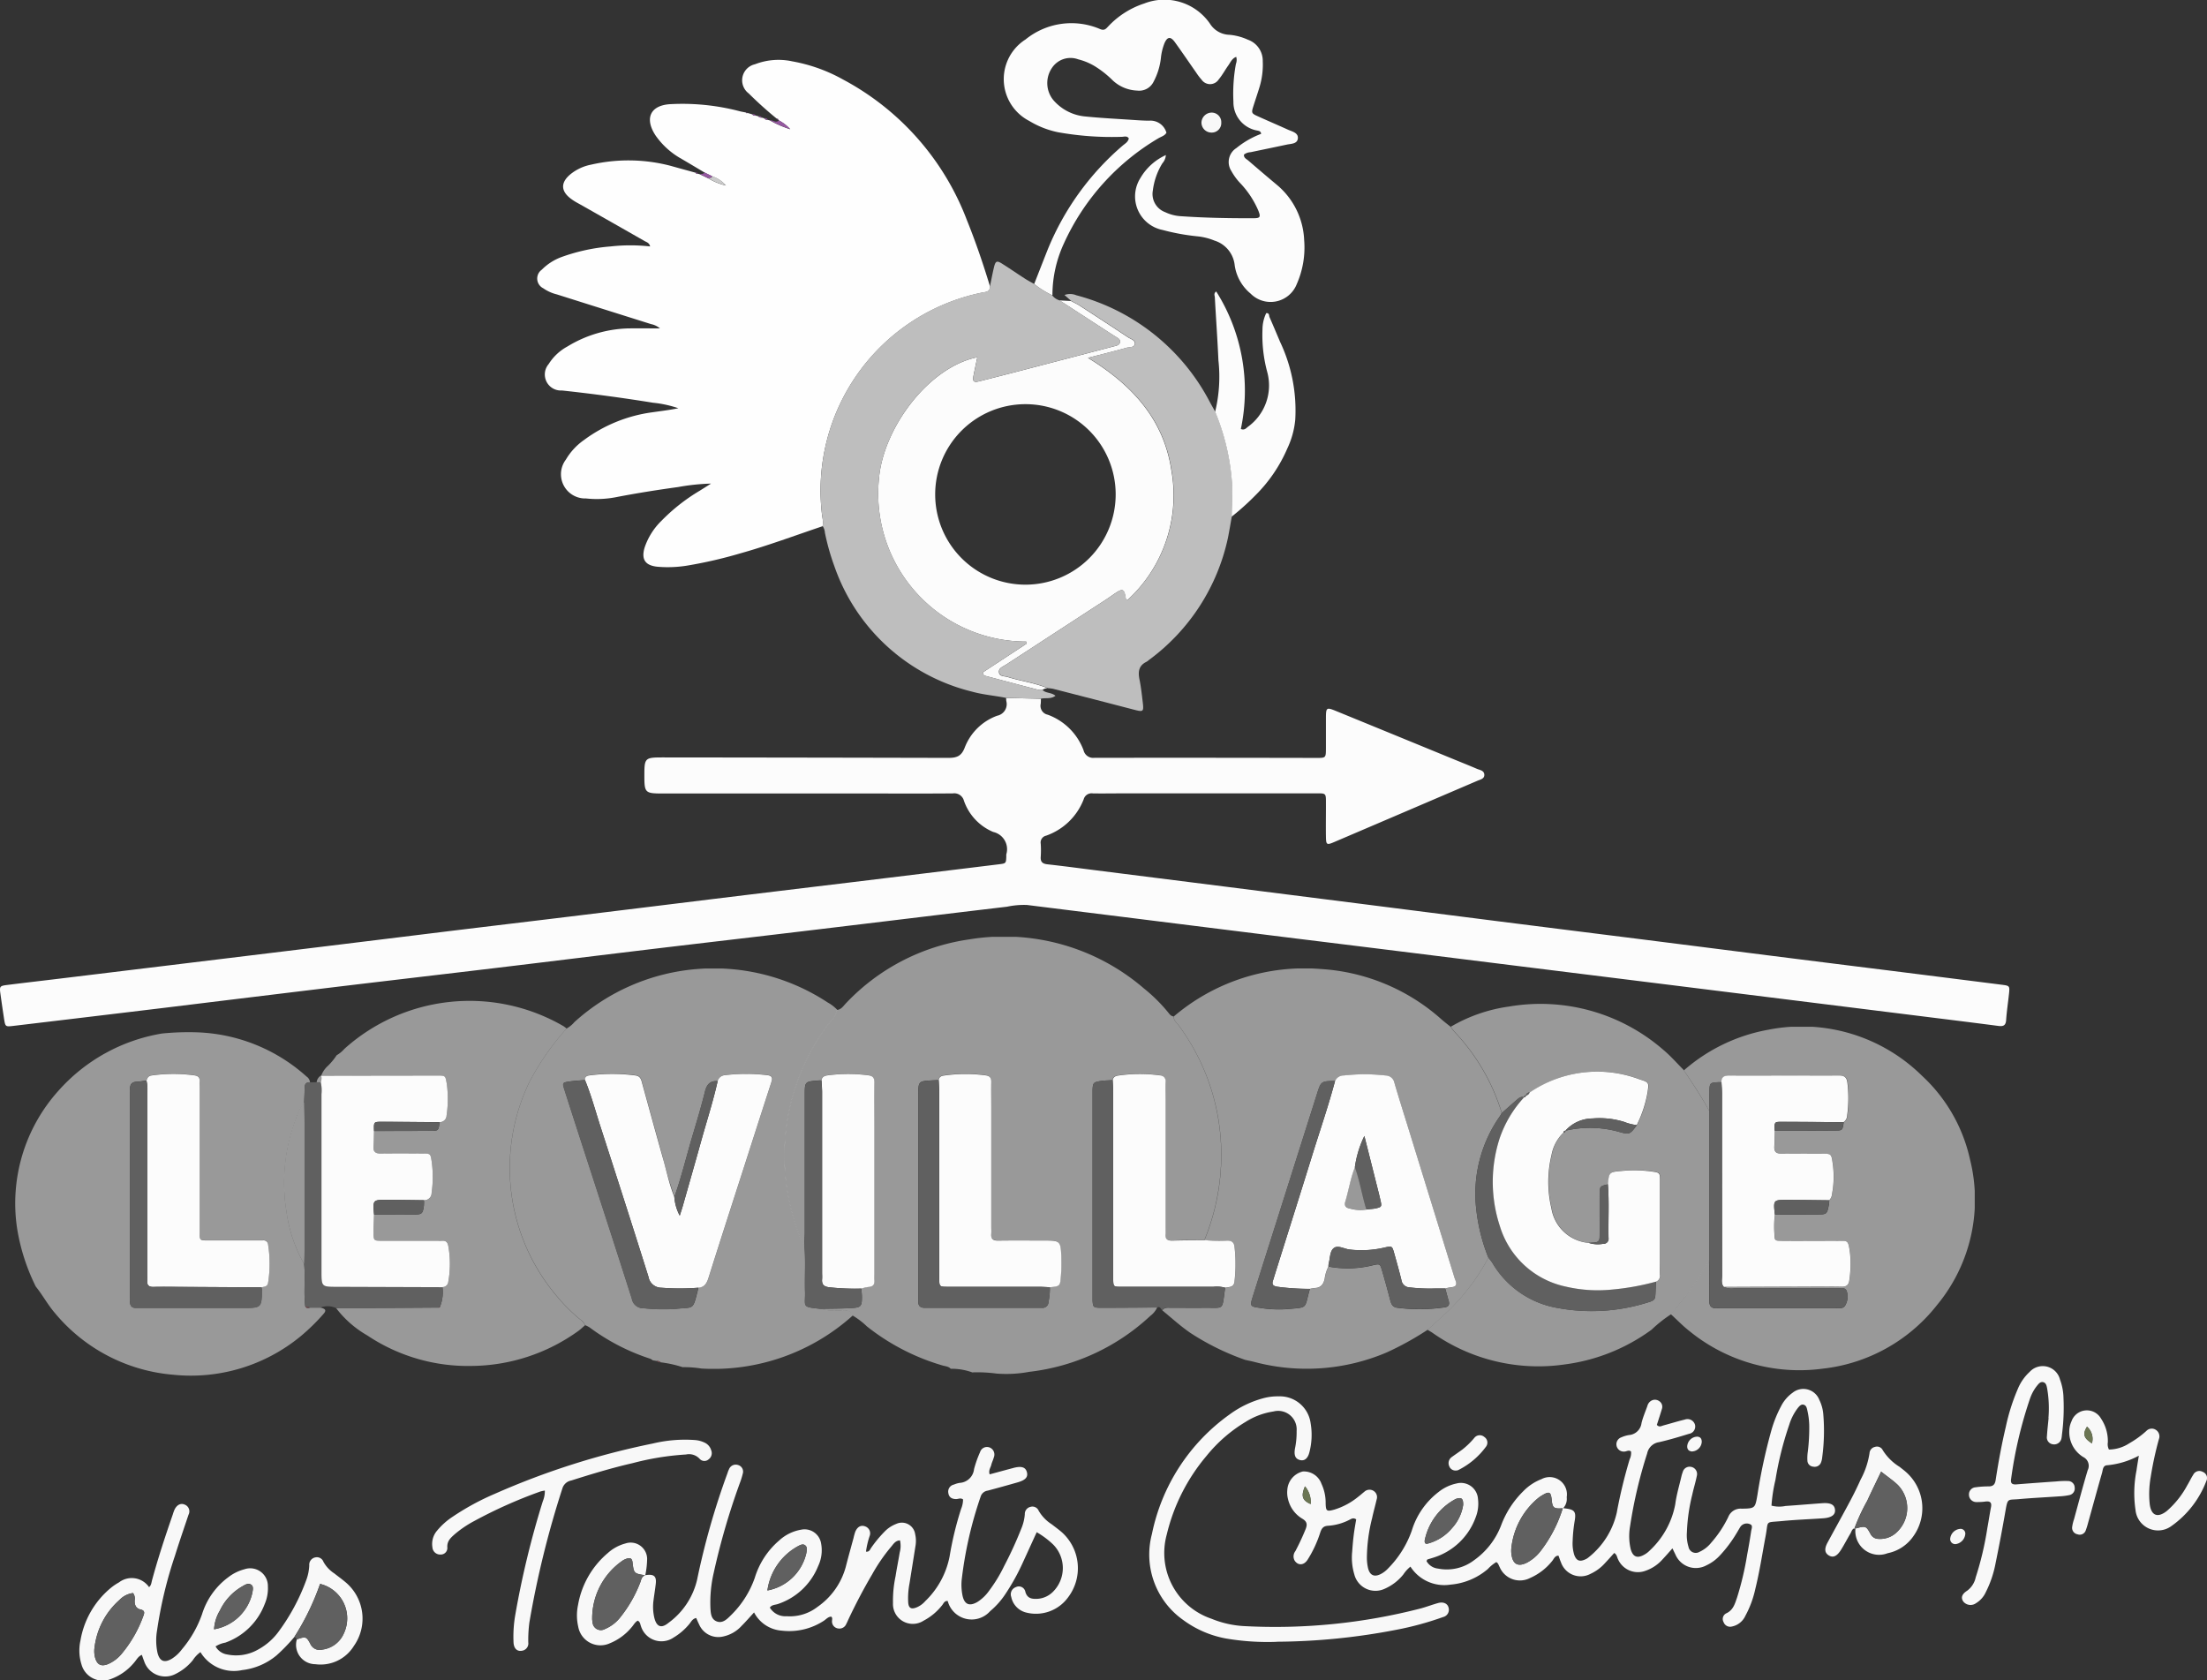 <svg id="Groupe_3814" data-name="Groupe 3814" xmlns="http://www.w3.org/2000/svg" xmlns:xlink="http://www.w3.org/1999/xlink" width="139.519" height="106.229" viewBox="0 0 139.519 106.229">
  <rect x="0" y="0" width="139.519" height="106.229" fill="#333333" stroke="none"/>
  <defs>
    <clipPath id="clip-path">
      <rect id="Rectangle_1273" data-name="Rectangle 1273" width="139.518" height="106.228" fill="none"/>
    </clipPath>
    <clipPath id="clip-path-2">
      <rect id="Rectangle_1263" data-name="Rectangle 1263" width="27.619" height="27.655" fill="none"/>
    </clipPath>
    <clipPath id="clip-path-3">
      <rect id="Rectangle_1264" data-name="Rectangle 1264" width="21.678" height="25.309" fill="none"/>
    </clipPath>
    <clipPath id="clip-path-4">
      <rect id="Rectangle_1265" data-name="Rectangle 1265" width="21.455" height="25.308" fill="none"/>
    </clipPath>
    <clipPath id="clip-path-5">
      <rect id="Rectangle_1266" data-name="Rectangle 1266" width="19.584" height="21.707" fill="none"/>
    </clipPath>
    <clipPath id="clip-path-6">
      <rect id="Rectangle_1267" data-name="Rectangle 1267" width="19.204" height="21.708" fill="none"/>
    </clipPath>
    <clipPath id="clip-path-7">
      <rect id="Rectangle_1268" data-name="Rectangle 1268" width="16.681" height="23.088" fill="none"/>
    </clipPath>
    <clipPath id="clip-path-8">
      <rect id="Rectangle_1269" data-name="Rectangle 1269" width="17.805" height="22.901" fill="none"/>
    </clipPath>
    <clipPath id="clip-path-9">
      <rect id="Rectangle_1270" data-name="Rectangle 1270" width="1.296" height="10.219" fill="none"/>
    </clipPath>
    <clipPath id="clip-path-10">
      <rect id="Rectangle_1271" data-name="Rectangle 1271" width="0.304" height="0.43" fill="none"/>
    </clipPath>
    <clipPath id="clip-path-11">
      <rect id="Rectangle_1272" data-name="Rectangle 1272" width="1.36" height="2.716" fill="none"/>
    </clipPath>
  </defs>
  <g id="Groupe_1604" data-name="Groupe 1604">
    <g id="Groupe_1601" data-name="Groupe 1601">
      <g id="Groupe_1600" data-name="Groupe 1600" clip-path="url(#clip-path)">
        <path id="Tracé_5981" data-name="Tracé 5981" d="M65.8,348.46a2.847,2.847,0,0,1-.008.316.571.571,0,0,0,.444.694,3.816,3.816,0,0,1,2.263,2.249.627.627,0,0,0,.689.476q7.022-.009,14.043.007c.582,0,.586-.007.59-.6,0-.632,0-1.264,0-1.9,0-.7.031-.715.661-.457q3.538,1.448,7.074,2.9c.6.248,1.211.489,1.811.746.184.079.451.1.467.365s-.245.307-.431.387q-4.531,1.942-9.065,3.879c-.461.2-.508.167-.516-.319-.011-.653,0-1.307,0-1.96-.006-.888.078-.8-.832-.8q-6.1,0-12.209,0c-.569,0-1.139.011-1.708,0a.513.513,0,0,0-.566.374,3.937,3.937,0,0,1-2.377,2.3.441.441,0,0,0-.338.512,6.349,6.349,0,0,1,0,.821c-.024.321.108.442.425.477,1.047.115,2.091.256,3.137.388l8.4,1.06,8.591,1.089q4.264.542,8.527,1.084,4.233.535,8.466,1.065,4.264.539,8.528,1.081,3.731.471,7.463.935,3.606.453,7.211.91c.511.065.515.075.459.6-.058.545-.142,1.087-.178,1.633-.023.347-.182.412-.489.372-1.421-.186-2.843-.362-4.265-.539l-8.72-1.086-8.657-1.078-7.59-.943q-3.857-.48-7.715-.96-3.732-.463-7.465-.922-4.924-.612-9.848-1.228l-7.151-.891a5.162,5.162,0,0,0-1.256.109c-4.059.48-8.117.977-12.176,1.462-3.327.4-6.655.783-9.982,1.181-3.347.4-6.693.815-10.04,1.216s-6.7.79-10.044,1.191Q15.9,367.324,10.378,368q-4.77.575-9.541,1.142c-.486.058-.5.045-.575-.416C.179,368.183.1,367.641.025,367.1c-.062-.456-.04-.488.442-.548,1.129-.142,2.259-.272,3.389-.409l7.78-.945q3.858-.469,7.717-.939,4.486-.548,8.971-1.1c2.573-.313,5.146-.619,7.719-.932q4.455-.542,8.91-1.091,4.393-.535,8.786-1.063,4.707-.571,9.413-1.148c.446-.055.446-.06.463-.5a1.107,1.107,0,0,1,0-.126,1.117,1.117,0,0,0-.824-1.416,3.313,3.313,0,0,1-1.855-1.977.631.631,0,0,0-.7-.462c-1.75.015-3.5.006-5.25.006H41.89c-1.109,0-1.155-.045-1.155-1.122,0-1.131.026-1.158,1.182-1.158q9.014.008,18.028.029c.525,0,.827-.1,1.037-.637a3.464,3.464,0,0,1,2.058-2.029.748.748,0,0,0,.574-.933,1.81,1.81,0,0,1-.008-.189l2.192.049" transform="translate(0 -304.289)" fill="#fcfcfc"/>
        <path id="Tracé_5982" data-name="Tracé 5982" d="M286.191,59.348c-1.736.584-3.453,1.227-5.219,1.721a28.3,28.3,0,0,1-3.324.766,7.6,7.6,0,0,1-1.891.076c-.782-.076-1.04-.459-.825-1.2a4.241,4.241,0,0,1,1.065-1.7,11.779,11.779,0,0,1,2.429-1.909c.194-.121.386-.243.711-.448a13.654,13.654,0,0,0-2.084.219c-1.336.184-2.667.395-3.992.653a6.342,6.342,0,0,1-1.828.068,1.532,1.532,0,0,1-1.275-2.455,3.972,3.972,0,0,1,1.151-1.243,9.339,9.339,0,0,1,4.287-1.745c.556-.08,1.115-.145,1.674-.26a7.061,7.061,0,0,0-1.6-.348q-2.87-.464-5.762-.775a1.013,1.013,0,0,1-.839-1.667,3.191,3.191,0,0,1,1.187-1.113,7.773,7.773,0,0,1,3.832-1.144c.646-.007,1.292,0,2.018,0a1.221,1.221,0,0,0-.558-.27q-2.983-.938-5.965-1.881a2.568,2.568,0,0,1-.858-.388.685.685,0,0,1-.09-1.171,3.426,3.426,0,0,1,1.269-.809,11.826,11.826,0,0,1,3.08-.662,11.249,11.249,0,0,1,2.5,0c-.048-.23-.222-.27-.348-.341q-2.031-1.16-4.067-2.312c-.183-.1-.37-.2-.541-.326-.719-.509-.725-1.085-.021-1.632a2.976,2.976,0,0,1,1.259-.562,10.534,10.534,0,0,1,5.007.075c.527.148,1.055.291,1.582.437a.118.118,0,0,0,.146.063l.139.042.522.252a3.835,3.835,0,0,0,1.114.453,1.946,1.946,0,0,0-.855-.575l-.481-.238c-.525-.312-1.047-.627-1.576-.933a4.88,4.88,0,0,1-1.45-1.3c-.051-.067-.1-.137-.143-.209-.625-1.022-.25-1.8.946-1.886a14.273,14.273,0,0,1,4.446.449c.122.03.247.05.37.074.026.045.06.063.109.03l.292.087a.251.251,0,0,0,.236.083l.147.04a.253.253,0,0,0,.231.086l.145.043a.246.246,0,0,0,.234.1l.134.037a6.559,6.559,0,0,0,1.281.556,2.573,2.573,0,0,0-.714-.556l-.038-.032a.068.068,0,0,0-.086-.072,23.778,23.778,0,0,1-1.785-1.605,1.038,1.038,0,0,1,.393-1.844,4.11,4.11,0,0,1,2.363-.184,10.253,10.253,0,0,1,3.2,1.145,16.835,16.835,0,0,1,7.823,8.86c.56,1.386,1.043,2.8,1.475,4.23-.008.365-.292.341-.538.393A12.768,12.768,0,0,0,286.163,58.72a1.8,1.8,0,0,1,.027.628" transform="translate(-234.186 -26.084)" fill="#fefefe"/>
        <g id="Groupe_1572" data-name="Groupe 1572" transform="translate(49.589 59.222)" opacity="0.5">
          <g id="Groupe_1571" data-name="Groupe 1571">
            <g id="Groupe_1570" data-name="Groupe 1570" clip-path="url(#clip-path-2)">
              <path id="Tracé_5983" data-name="Tracé 5983" d="M403.481,495.189a3.833,3.833,0,0,0-1.39-.238c-.137-.155-.34-.156-.517-.209a14,14,0,0,1-4.782-2.471,4.808,4.808,0,0,0-.9-.685c-.121-.319-.381-.338-.672-.337a3.4,3.4,0,0,1-1.37-.089c.663-.015,1.327-.01,1.989-.049.574-.034.638-.121.639-.678,0-.185-.024-.371-.036-.557a2.417,2.417,0,0,1,.427-.1c.288-.016.421-.142.394-.437-.013-.146,0-.294,0-.441q0-4.569,0-9.138c0-.966-.008-1.933,0-2.9,0-.28-.08-.428-.372-.465a9.86,9.86,0,0,0-2.577,0c-.2.027-.37.087-.4.324-.063,0-.126,0-.189.008-.859.065-.86.065-.86.932q0,4.318,0,8.636c0,.272-.02.545-.031.817a1.721,1.721,0,0,1-.319-.611,13.971,13.971,0,0,1-.829-6.751,13.7,13.7,0,0,1,2.9-6.884,1.077,1.077,0,0,0,.315-.6c.262-.022.391-.233.548-.4a13.3,13.3,0,0,1,7.806-4.058,13.538,13.538,0,0,1,11.062,3.11,10.137,10.137,0,0,1,1.521,1.507c.088.112.178.24.345.251-.008.263.2.406.332.588a13.742,13.742,0,0,1,2.674,8.2,14.163,14.163,0,0,1-1.064,5.349c-.674.007-1.348,0-2.021.026-.317.01-.481-.084-.449-.425.014-.146,0-.295,0-.442q0-4.042,0-8.084c0-.358-.01-.716,0-1.074a.352.352,0,0,0-.351-.42,9.428,9.428,0,0,0-2.644.012c-.185.028-.317.1-.344.3-.251.017-.506.017-.754.056-.452.071-.485.119-.505.559,0,.084,0,.168,0,.252v12.8c0,.084,0,.168,0,.252.023.419.052.467.487.468,1.2,0,2.4-.01,3.6-.017a1.414,1.414,0,0,1-.435.531,13.471,13.471,0,0,1-7.656,3.537,7.843,7.843,0,0,1-2.072.109,9.227,9.227,0,0,0-1.509-.075m-2.153-18.474c-.126,0-.253.007-.379.014-.9.048-.9.054-.9.953q0,6.281,0,12.562c0,.147.008.295,0,.442-.013.293.126.427.415.42.126,0,.253,0,.379,0h6.633c.126,0,.253,0,.379,0a.369.369,0,0,0,.424-.366,4.072,4.072,0,0,0,.087-.939c.633-.072.642-.072.69-.7a10.241,10.241,0,0,0,.029-1.133c-.04-1.121-.047-1.121-1.157-1.121-.947,0-1.893-.01-2.84,0-.328.005-.464-.112-.434-.438.014-.146,0-.294,0-.441q0-3.784,0-7.568c0-.526-.009-1.051,0-1.577.006-.254-.085-.387-.345-.421a9.554,9.554,0,0,0-2.641.01c-.183.027-.32.1-.34.3" transform="translate(-391.579 -467.645)" fill="#fff"/>
            </g>
          </g>
        </g>
        <g id="Groupe_1575" data-name="Groupe 1575" transform="translate(32.225 61.223)" opacity="0.5">
          <g id="Groupe_1574" data-name="Groupe 1574">
            <g id="Groupe_1573" data-name="Groupe 1573" clip-path="url(#clip-path-3)">
              <path id="Tracé_5984" data-name="Tracé 5984" d="M275.158,486.069a1.076,1.076,0,0,1-.315.6,13.7,13.7,0,0,0-2.9,6.884,13.972,13.972,0,0,0,.829,6.751,1.718,1.718,0,0,0,.319.611c.085.988.014,1.979.041,2.968.026.955-.244.955.972,1.076a3.4,3.4,0,0,0,1.371.089c.291,0,.551.018.672.337a13.144,13.144,0,0,1-9.568,3.352,6.846,6.846,0,0,0-1.191-.087,7.165,7.165,0,0,0-1.38-.305.317.317,0,0,0-.259-.087l-.245-.041a.835.835,0,0,0-.16-.1,13.3,13.3,0,0,1-3.835-1.981,1.733,1.733,0,0,0-.279-.14.876.876,0,0,0-.327-.377,10.86,10.86,0,0,1-1.471-1.471,12.52,12.52,0,0,1-1.737-13.5,16.3,16.3,0,0,1,2.37-3.411,1.752,1.752,0,0,0,.484-.4,13.114,13.114,0,0,1,16.017-1.239,2.471,2.471,0,0,1,.6.462m-8.775,17.56c.4-.032.539-.289.65-.643.751-2.385,1.524-4.763,2.289-7.144.553-1.72,1.1-3.441,1.664-5.159.084-.256.122-.447-.23-.489a11.179,11.179,0,0,0-2.706,0,.508.508,0,0,0-.446.383c-.484-.037-.694.208-.808.667-.231.936-.509,1.861-.785,2.786-.383,1.286-.692,2.593-1.144,3.858a26.376,26.376,0,0,1-.742-2.533c-.437-1.533-.853-3.073-1.278-4.61-.066-.239-.1-.5-.43-.539a11.173,11.173,0,0,0-2.951,0c-.17.023-.266.113-.241.3-.335.03-.672.046-1,.094-.439.064-.447.079-.305.524.421,1.321.85,2.64,1.277,3.959,1,3.079,2,6.155,2.981,9.239a.729.729,0,0,0,.744.609,12.326,12.326,0,0,0,2.015.042c1.211-.137,1.072.158,1.452-1.345" transform="translate(-254.463 -483.447)" fill="#fff"/>
            </g>
          </g>
        </g>
        <g id="Groupe_1578" data-name="Groupe 1578" transform="translate(73.476 61.221)" opacity="0.5">
          <g id="Groupe_1577" data-name="Groupe 1577">
            <g id="Groupe_1576" data-name="Groupe 1576" clip-path="url(#clip-path-4)">
              <path id="Tracé_5985" data-name="Tracé 5985" d="M582.873,500.607a14.165,14.165,0,0,0,1.064-5.349,13.741,13.741,0,0,0-2.674-8.2c-.131-.182-.341-.325-.332-.588a12.738,12.738,0,0,1,9.308-3,12.6,12.6,0,0,1,7.607,3.175c.189.166.39.318.586.476a2.626,2.626,0,0,0,.222.3,13,13,0,0,1,3.008,5.153,1.328,1.328,0,0,1-.09.166,8.524,8.524,0,0,0-1.51,5.988,11.469,11.469,0,0,0,.759,2.99,13.493,13.493,0,0,1-2.694,3.518q-.577.525-1.158,1.047a19.128,19.128,0,0,1-2.585,1.428,12.907,12.907,0,0,1-8.324.606c-.2-.053-.408-.093-.613-.139a15.927,15.927,0,0,1-3.482-1.715c-.622-.43-1.177-.938-1.759-1.415.147-.21.372-.158.574-.16.648-.006,1.3.008,1.945,0,1.461-.028,1.232.253,1.455-1.265.248-.058.552,0,.594-.4a9.754,9.754,0,0,0,0-2.19c-.034-.28-.176-.386-.458-.386a8.837,8.837,0,0,1-1.44-.034m15.218,3.059a2.222,2.222,0,0,1,.368-.082c.333-.018.386-.181.268-.458a3.014,3.014,0,0,1-.1-.3l-2.9-9.39c-.285-.923-.579-1.843-.849-2.771a.573.573,0,0,0-.566-.468,11.765,11.765,0,0,0-2.642,0,.578.578,0,0,0-.545.345c-.885.015-.886.015-1.143.827q-1.211,3.819-2.42,7.638-.819,2.586-1.638,5.172c-.183.583-.169.623.4.7a7.655,7.655,0,0,0,1.7.091c1.443-.13,1.137.02,1.509-1.281a1.887,1.887,0,0,1,.3-.055c.4-.009.571-.231.641-.6a2.427,2.427,0,0,1,.236-.758,6.6,6.6,0,0,0,2.809-.084c.437-.1.452-.087.577.338.184.624.354,1.251.519,1.88.063.239.151.433.431.468a11.094,11.094,0,0,0,3.011-.026c.237-.035.321-.166.252-.4-.077-.261-.145-.524-.217-.787" transform="translate(-580.205 -483.434)" fill="#fff"/>
            </g>
          </g>
        </g>
        <g id="Groupe_1581" data-name="Groupe 1581" transform="translate(0.977 65.249)" opacity="0.5">
          <g id="Groupe_1580" data-name="Groupe 1580">
            <g id="Groupe_1579" data-name="Groupe 1579" clip-path="url(#clip-path-5)">
              <path id="Tracé_5986" data-name="Tracé 5986" d="M9,531.321a12.773,12.773,0,0,1-1.176-3.645,10.637,10.637,0,0,1,2.6-8.722,11.209,11.209,0,0,1,6.556-3.628,16.816,16.816,0,0,1,2.075-.079,10.9,10.9,0,0,1,7.064,2.8.492.492,0,0,1,.217.365c-.237-.011-.336.108-.339.339,0,.311-.02.623-.031.934a3.231,3.231,0,0,0-.509,1.007,11.339,11.339,0,0,0-.6,5.953,9.179,9.179,0,0,0,1.111,3.259c.081.886-.039,1.777.067,2.662.066.145.18.128.3.09H27c.231.056.436.126.185.4a12.692,12.692,0,0,1-1.443,1.409,10.908,10.908,0,0,1-8.061,2.431A10.888,10.888,0,0,1,10.213,533c-.456-.527-.781-1.144-1.216-1.682m14.274.047c.175-.046.374-.027.415-.3a7.687,7.687,0,0,0,0-2.39.288.288,0,0,0-.343-.276c-.126,0-.253,0-.379,0-1.032,0-2.065,0-3.1,0-.5,0-.5-.008-.512-.529,0-.126,0-.253,0-.379q0-4.359,0-8.718c0-.147-.01-.3,0-.442.018-.24-.1-.338-.326-.368a9.81,9.81,0,0,0-2.708.007c-.207.03-.277.157-.321.328-.209.026-.417.064-.627.074-.333.017-.429.208-.408.5.006.084,0,.168,0,.253q0,6.414,0,12.829c0,.105.006.211,0,.316-.01.257.1.4.367.4.169,0,.337,0,.506,0h6.324c1.088,0,1.122-.034,1.13-1.124a1.337,1.337,0,0,0-.024-.187" transform="translate(-7.715 -515.241)" fill="#fff"/>
            </g>
          </g>
        </g>
        <g id="Groupe_1584" data-name="Groupe 1584" transform="translate(105.632 64.908)" opacity="0.5">
          <g id="Groupe_1583" data-name="Groupe 1583">
            <g id="Groupe_1582" data-name="Groupe 1582" clip-path="url(#clip-path-6)">
              <path id="Tracé_5987" data-name="Tracé 5987" d="M834.943,515.31a11.061,11.061,0,0,1,5.341-2.571,10.834,10.834,0,0,1,9.71,2.906,10.188,10.188,0,0,1,3.038,5.287,10.452,10.452,0,0,1-2.081,9.207,10.683,10.683,0,0,1-7.27,4.03,11,11,0,0,1-8.387-2.383c-.414-.322-.779-.705-1.167-1.06q.554-.682,1.109-1.365a20.322,20.322,0,0,0,1.3-2.073c0,.274.013.548.014.821,0,.59.007,1.18,0,1.77,0,.31.115.48.443.465.105,0,.211,0,.316,0H844.4c.147,0,.3,0,.442-.01a.32.32,0,0,0,.31-.179,1.1,1.1,0,0,0,.078-.917c-.123-.25-.414-.132-.634-.155a3.152,3.152,0,0,0-.316,0q-3.067,0-6.134,0a1.131,1.131,0,0,1-.677-.086q2.5-.01,4.995-.02c.822,0,1.645-.013,2.466.005.326.007.45-.127.483-.431a6.856,6.856,0,0,0,.046-1.637c-.125-.969-.135-.811-.9-.823-.211,0-.422,0-.632,0-.928,0-1.855.006-2.783,0-.447,0-.466-.023-.471-.466a6.228,6.228,0,0,1,.03-1.2c.883,0,1.765,0,2.647-.006.639,0,.646-.011.77-.646a1.929,1.929,0,0,0,.016-.251.6.6,0,0,0,.179-.392,5.851,5.851,0,0,0,.042-1.948c-.082-.6-.092-.6-.708-.607-.842,0-1.685-.009-2.527,0-.319,0-.47-.117-.453-.444s.021-.671.031-1.007c1.263,0,2.526,0,3.789-.01.485,0,.485-.015.564-.529a.522.522,0,0,0,.231-.424,8.121,8.121,0,0,0,.014-2.077c-.042-.353-.2-.455-.533-.45-1.011.013-2.023,0-3.034,0-1.285,0-2.571.007-3.856,0-.316,0-.543.047-.541.422-.062,0-.125,0-.187,0-.567.031-.574.038-.585.621-.007.394-.01.788-.015,1.182-.485-.879-1.034-1.718-1.6-2.55" transform="translate(-834.128 -512.552)" fill="#fff"/>
            </g>
          </g>
        </g>
        <g id="Groupe_1587" data-name="Groupe 1587" transform="translate(20.304 63.266)" opacity="0.5">
          <g id="Groupe_1586" data-name="Groupe 1586">
            <g id="Groupe_1585" data-name="Groupe 1585" clip-path="url(#clip-path-7)">
              <path id="Tracé_5988" data-name="Tracé 5988" d="M175.852,501.337a16.3,16.3,0,0,0-2.37,3.411,12.52,12.52,0,0,0,1.737,13.5,10.861,10.861,0,0,0,1.471,1.471.874.874,0,0,1,.326.377c-.161.135-.312.284-.483.4a11.685,11.685,0,0,1-6.671,2.17,11.442,11.442,0,0,1-6.616-1.931,6.573,6.573,0,0,1-1.972-1.731c.65,0,1.3,0,1.949,0q2.262-.012,4.524-.029a.085.085,0,0,0,.106-.073,2.451,2.451,0,0,0,.147-1.22.365.365,0,0,0,.371-.342,6.371,6.371,0,0,0,0-2.253c-.041-.22-.132-.343-.367-.334-.147.006-.294,0-.441,0-1.133,0-2.267,0-3.4,0-.506,0-.512-.01-.514-.529,0-.377.018-.753.029-1.13.853,0,1.705,0,2.558,0,.469,0,.519-.057.59-.527a2.873,2.873,0,0,0,.009-.373.456.456,0,0,0,.481-.465,7.063,7.063,0,0,0,0-2.013c-.071-.461-.082-.467-.565-.471-.884-.007-1.769-.009-2.653,0-.306,0-.48-.078-.453-.424s.023-.671.032-1.007c1.2,0,2.4,0,3.6-.009.473,0,.472-.016.547-.545a.431.431,0,0,0,.437-.427,7.031,7.031,0,0,0,.013-2c-.086-.507-.078-.519-.573-.519q-3.682,0-7.365.011a1.529,1.529,0,0,1,.371-.578,3.871,3.871,0,0,0,.606-.721,1.936,1.936,0,0,0,.485-.4,11.834,11.834,0,0,1,13.856-1.438,2.185,2.185,0,0,1,.2.152" transform="translate(-160.335 -499.584)" fill="#fff"/>
            </g>
          </g>
        </g>
        <g id="Groupe_1590" data-name="Groupe 1590" transform="translate(90.239 63.472)" opacity="0.5">
          <g id="Groupe_1589" data-name="Groupe 1589">
            <g id="Groupe_1588" data-name="Groupe 1588" clip-path="url(#clip-path-8)">
              <path id="Tracé_5989" data-name="Tracé 5989" d="M728.781,505.406c.562.832,1.111,1.671,1.6,2.55q0,4.714,0,9.428a20.3,20.3,0,0,1-1.3,2.073q-.557.68-1.109,1.365a8.3,8.3,0,0,0-1.23.973,11.867,11.867,0,0,1-5.508,2.2,11.627,11.627,0,0,1-8.332-1.992c-.1-.071-.216-.131-.323-.2q.579-.524,1.158-1.047a13.489,13.489,0,0,0,2.693-3.518c.087.118.184.23.26.354a5.944,5.944,0,0,0,4.084,2.825,11.8,11.8,0,0,0,5.68-.328c.512-.153.521-.186.54-.7.008-.21.014-.42.021-.631a.4.4,0,0,0,.271-.442c-.014-.272,0-.545,0-.818q0-2.549,0-5.1c0-.535-.006-.54-.542-.615a8.241,8.241,0,0,0-1.885-.032c-.792.071-.792.077-.869.854-.5.118-.514.118-.52.6-.009.8,0,1.59,0,2.386,0,.69-.006.69-.689.714a2.612,2.612,0,0,1-2.357-2.188,7.2,7.2,0,0,1,.007-3.364,2.608,2.608,0,0,1,.755-1.418.131.131,0,0,0,.12-.119h0a6.8,6.8,0,0,1,3.3.052c.747.212.747.211,1.21-.407a7.519,7.519,0,0,0,.688-2.083c.085-.6.094-.62-.487-.8a7.59,7.59,0,0,0-6.977.826.213.213,0,0,0-.233.187l.016-.01a.124.124,0,0,0-.144.128l.008.008c-.185-.087-.317.024-.441.13-.326.28-.646.568-.968.852a13,13,0,0,0-3.008-5.154,2.59,2.59,0,0,1-.222-.3,9.956,9.956,0,0,1,3.675-1.275,11.83,11.83,0,0,1,9.773,2.748c.466.39.867.857,1.3,1.288" transform="translate(-712.572 -501.212)" fill="#fff"/>
            </g>
          </g>
        </g>
        <path id="Tracé_5990" data-name="Tracé 5990" d="M449.173,174.445a.518.518,0,0,0-.354.107,1.082,1.082,0,0,1-.251-.006q-1.679-.437-3.356-.884c-.077-.021-.155-.06-.159-.223l2.765-1.815-.029-.129a9.354,9.354,0,0,1-9.31-10.276c.266-3.209,3.127-7.072,6.223-7.7-.08.384-.16.75-.232,1.117-.083.427-.01.5.4.393q1.346-.34,2.689-.689,2.869-.748,5.737-1.5c.18-.047.412-.074.427-.3.012-.183-.189-.259-.328-.35-.123-.081-.249-.158-.372-.238l-3.124-2.027.724.039c.2.109.412.2.6.33q1.51.977,3.011,1.97c.168.111.459.179.428.41-.033.247-.342.2-.529.248-.759.216-1.527.4-2.44.638,2.789,1.7,4.786,3.88,5.269,7.077a8.97,8.97,0,0,1-2.767,8.23c-.146-.059-.116-.154-.132-.231-.091-.446-.189-.49-.568-.245-.229.149-.449.312-.679.461q-3.149,2.049-6.3,4.1c-.186.122-.477.213-.448.478.031.289.347.239.556.305.838.264,1.721.367,2.535.715m-1.428-17.964a5.705,5.705,0,1,0,5.717,5.69,5.7,5.7,0,0,0-5.717-5.69" transform="translate(-382.919 -130.936)" fill="#fcfcfc"/>
        <path id="Tracé_5991" data-name="Tracé 5991" d="M424.743,133.074l3.123,2.027c.124.08.249.158.372.238.139.091.34.167.328.35-.015.228-.247.255-.427.3q-2.868.753-5.737,1.5-1.343.35-2.689.689c-.414.1-.487.034-.4-.393.072-.367.152-.733.232-1.117-3.1.625-5.957,4.488-6.223,7.7a9.355,9.355,0,0,0,9.31,10.276l.029.129-2.765,1.815c0,.162.082.2.159.223q1.677.447,3.356.885a1.1,1.1,0,0,0,.251.006c.209.221.548.143.818.369-.291.225-.628.115-.92.186l-2.192-.049c-.721-.148-1.459-.2-2.171-.4a12.316,12.316,0,0,1-8.693-7.924,14.657,14.657,0,0,1-.6-2.126.824.824,0,0,0-.141-.412,1.8,1.8,0,0,0-.027-.628A12.769,12.769,0,0,1,419.8,132.585c.245-.052.529-.028.538-.393.086-.41.161-.822.26-1.229.093-.379.183-.415.517-.2.479.3.945.624,1.421.931.193.124.4.232.6.346a5.887,5.887,0,0,0,1.137.716.891.891,0,0,0,.47.322" transform="translate(-357.757 -114.088)" fill="#bebebe"/>
        <path id="Tracé_5992" data-name="Tracé 5992" d="M424.743,133.074l3.123,2.027c.124.08.249.158.372.238.139.091.34.167.328.35-.015.228-.247.255-.427.3q-2.868.753-5.737,1.5-1.343.35-2.689.689c-.414.1-.487.034-.4-.393.072-.367.152-.733.232-1.117-3.1.625-5.957,4.488-6.223,7.7a9.355,9.355,0,0,0,9.31,10.276l.029.129-2.765,1.815c0,.162.082.2.159.223q1.677.447,3.356.885a1.1,1.1,0,0,0,.251.006c.209.221.548.143.818.369-.291.225-.628.115-.92.186l-2.192-.049c-.721-.148-1.459-.2-2.171-.4a12.316,12.316,0,0,1-8.693-7.924,14.657,14.657,0,0,1-.6-2.126.824.824,0,0,0-.141-.412,1.8,1.8,0,0,0-.027-.628A12.769,12.769,0,0,1,419.8,132.585c.245-.052.529-.028.538-.393.086-.41.161-.822.26-1.229.093-.379.183-.415.517-.2.479.3.945.624,1.421.931.193.124.4.232.6.346a5.887,5.887,0,0,0,1.137.716A.891.891,0,0,0,424.743,133.074Z" transform="translate(-357.757 -114.088)" fill="none"/>
        <path id="Tracé_5993" data-name="Tracé 5993" d="M504.124,18.664a5.9,5.9,0,0,1-1.137-.716c.285-.724.567-1.45.854-2.174a17.188,17.188,0,0,1,4.721-6.554c.151-.134.356-.23.406-.47-.119-.184-.3-.1-.455-.1a19.3,19.3,0,0,1-4.027-.292,5.734,5.734,0,0,1-1.814-.714,2.972,2.972,0,0,1-.233-5.149,4.6,4.6,0,0,1,4.714-.657c.282.12.379-.031.523-.179A5.429,5.429,0,0,1,509.944.22,3.5,3.5,0,0,1,514.1,1.5a1.5,1.5,0,0,0,1.235.7,3.569,3.569,0,0,1,1.155.308,1.408,1.408,0,0,1,.945,1.36,4.876,4.876,0,0,1-.2,1.622c-.116.383-.245.761-.367,1.142-.168.524-.17.528.315.746.615.277,1.234.542,1.848.82.261.118.645.189.624.536-.023.367-.417.348-.7.407-.762.163-1.525.32-2.288.48a.747.747,0,0,0-.416.148c-.032.208.149.277.267.378.591.509,1.183,1.016,1.782,1.515a4.808,4.808,0,0,1,1.753,3.516,5.735,5.735,0,0,1-.467,2.778,1.777,1.777,0,0,1-2.924.6,2.833,2.833,0,0,1-1-1.782,1.832,1.832,0,0,0-1.285-1.567,3.816,3.816,0,0,0-1.1-.27,13.707,13.707,0,0,1-2.174-.4,2.164,2.164,0,0,1-1.407-3.275,3.561,3.561,0,0,1,1.614-1.459.879.879,0,0,1-.223.524,4.283,4.283,0,0,0-.6,1.714,1.222,1.222,0,0,0,.778,1.37,2.66,2.66,0,0,0,.973.255c1.536.106,3.074.136,4.613.129.423,0,.468-.076.3-.491a5.838,5.838,0,0,0-1.1-1.684,3.715,3.715,0,0,1-.6-.809,1.043,1.043,0,0,1,.315-1.45,5.6,5.6,0,0,1,1.566-.9c-.018-.167-.129-.18-.225-.205a1.816,1.816,0,0,1-1.526-1.824,10.34,10.34,0,0,1,.157-2.391.7.7,0,0,0,.021-.445c-.264.09-.36.339-.5.537-.208.291-.377.613-.606.885a.65.65,0,0,1-1.083.021,3.674,3.674,0,0,1-.344-.451c-.448-.638-.885-1.284-1.341-1.916-.278-.385-.484-.359-.667.069a3.543,3.543,0,0,0-.221.918,4.161,4.161,0,0,1-.46,1.5,1.013,1.013,0,0,1-1.04.567,2.387,2.387,0,0,1-1.541-.639,6.3,6.3,0,0,0-.98-.8,3.791,3.791,0,0,0-1.206-.536,1.408,1.408,0,0,0-1.667.551,1.7,1.7,0,0,0,.081,2.01,3.013,3.013,0,0,0,2.027,1.05c.984.1,1.974.149,2.962.215.357.024.716.051,1.073.052a1.049,1.049,0,0,1,1.1.762c-.112.195-.329.245-.506.349a14.86,14.86,0,0,0-5.985,6.669,7.8,7.8,0,0,0-.716,3.243" transform="translate(-437.608 0)" fill="#fcfcfc"/>
        <path id="Tracé_5994" data-name="Tracé 5994" d="M501.847,171.7c-.814-.348-1.7-.451-2.535-.715-.209-.066-.524-.016-.556-.305-.029-.265.262-.356.448-.478q3.146-2.054,6.3-4.1c.229-.149.449-.312.679-.461.378-.245.477-.2.567.245.016.077-.014.173.132.231a8.97,8.97,0,0,0,2.767-8.23c-.483-3.2-2.48-5.373-5.269-7.077.913-.236,1.68-.422,2.439-.638.187-.053.5,0,.529-.248.031-.231-.26-.3-.428-.41q-1.5-.993-3.011-1.97c-.193-.125-.4-.221-.6-.329l-.423-.372a1.026,1.026,0,0,1,.743.014,13.35,13.35,0,0,1,8.422,6.706c.117.222.244.438.366.657a14.331,14.331,0,0,1,1.064,4.494c.044.712-.021,1.42-.018,2.129-.081.455-.155.911-.246,1.364a12.945,12.945,0,0,1-5,7.714.885.885,0,0,1-.152.112c-.489.237-.536.63-.438,1.111s.148.955.206,1.435c.073.608.036.632-.538.482q-2.563-.667-5.13-1.324a2.32,2.32,0,0,0-.311-.038" transform="translate(-435.593 -128.194)" fill="#bebebe"/>
        <path id="Tracé_5995" data-name="Tracé 5995" d="M501.847,171.7c-.814-.348-1.7-.451-2.535-.715-.209-.066-.524-.016-.556-.305-.029-.265.262-.356.448-.478q3.146-2.054,6.3-4.1c.229-.149.449-.312.679-.461.378-.245.477-.2.567.245.016.077-.014.173.132.231a8.97,8.97,0,0,0,2.767-8.23c-.483-3.2-2.48-5.373-5.269-7.077.913-.236,1.68-.422,2.439-.638.187-.053.5,0,.529-.248.031-.231-.26-.3-.428-.41q-1.5-.993-3.011-1.97c-.193-.125-.4-.221-.6-.329l-.423-.372a1.026,1.026,0,0,1,.743.014,13.35,13.35,0,0,1,8.422,6.706c.117.222.244.438.366.657a14.331,14.331,0,0,1,1.064,4.494c.044.712-.021,1.42-.018,2.129-.081.455-.155.911-.246,1.364a12.945,12.945,0,0,1-5,7.714.885.885,0,0,1-.152.112c-.489.237-.536.63-.438,1.111s.148.955.206,1.435c.073.608.036.632-.538.482q-2.563-.667-5.13-1.324A2.32,2.32,0,0,0,501.847,171.7Z" transform="translate(-435.593 -128.194)" fill="none"/>
        <path id="Tracé_5996" data-name="Tracé 5996" d="M659.967,700.86l.188.027c.54.071.653.2.569.739a9.2,9.2,0,0,0-.136,1.318,2.444,2.444,0,0,0,.1.874c.134.366.335.451.686.292a.807.807,0,0,0,.216-.131,5.019,5.019,0,0,0,1.785-2.824,32.151,32.151,0,0,1,.816-3.376.92.92,0,0,0,.088-.491c-.135-.122-.275-.007-.413,0a.464.464,0,0,1-.2-.9,1.948,1.948,0,0,1,.484-.144.864.864,0,0,0,.792-.763c.091-.366.242-.718.37-1.075a.531.531,0,0,1,.262-.341.462.462,0,0,1,.481.031.423.423,0,0,1,.174.5c-.1.341-.214.68-.318,1.005.151.172.291.068.423.033.448-.12.89-.26,1.341-.367a.491.491,0,0,1,.649.335.467.467,0,0,1-.382.565c-.624.193-1.251.38-1.887.526a.9.9,0,0,0-.757.713,29.463,29.463,0,0,0-1.081,4.608,3.642,3.642,0,0,0,.04,1.443c.139.49.411.6.85.354a1.429,1.429,0,0,0,.351-.265,5.331,5.331,0,0,0,1.617-2.929c.077-.6.258-1.192.395-1.787a1.909,1.909,0,0,1,.076-.241.448.448,0,0,1,.535-.332.459.459,0,0,1,.355.577c-.077.392-.2.775-.284,1.165a11.521,11.521,0,0,0-.341,2.372,2.517,2.517,0,0,0,.1.937.465.465,0,0,0,.7.318,2.03,2.03,0,0,0,.739-.581,7.1,7.1,0,0,0,1.079-1.629.831.831,0,0,1,.841-.517c.861-.012.853-.033,1-.878a34.88,34.88,0,0,1,.88-4.072,7.667,7.667,0,0,1,.61-1.522,2.34,2.34,0,0,1,.732-.857,1.081,1.081,0,0,1,1.689.45,2.515,2.515,0,0,1,.251.91,12.519,12.519,0,0,1-.067,2.711,1.188,1.188,0,0,1-.088.365.427.427,0,0,1-.475.237.394.394,0,0,1-.373-.367,2.74,2.74,0,0,1,.023-.566,12.217,12.217,0,0,0,.092-1.7,4.706,4.706,0,0,0-.123-.938c-.031-.14-.063-.3-.229-.345s-.271.092-.365.2a3.352,3.352,0,0,0-.546,1.062,21.051,21.051,0,0,0-.873,3.488,9.909,9.909,0,0,0-.251,1.629,1.923,1.923,0,0,0,.881.022c.778-.052,1.555-.12,2.333-.176.516-.037.765.091.8.4.042.326-.208.517-.756.555-.862.06-1.727.09-2.586.173-1.116.107-.852-.064-1.04.936-.21,1.117-.379,2.242-.652,3.347a6.412,6.412,0,0,1-.633,1.713,1.194,1.194,0,0,1-.863.675.438.438,0,0,1-.511-.279.4.4,0,0,1,.158-.553c.451-.2.557-.613.692-1a19.17,19.17,0,0,0,.638-2.7c.094-.5.18-.995.253-1.495.022-.151.133-.375-.074-.445a.49.49,0,0,0-.616.182c-.078.125-.148.255-.226.38a8.177,8.177,0,0,1-1.059,1.414,2.723,2.723,0,0,1-.862.63,1.4,1.4,0,0,1-1.954-.7c-.056-.111-.109-.224-.183-.378-.219.245-.41.465-.609.677a2.548,2.548,0,0,1-1.086.737,1.374,1.374,0,0,1-1.749-.732c-.065-.128-.068-.291-.237-.39-.194.214-.387.433-.587.645a2.769,2.769,0,0,1-.909.672,1.317,1.317,0,0,1-1.873-.731c-.059-.134-.1-.275-.155-.416-.237,0-.294.219-.411.351a3.662,3.662,0,0,1-1.393,1.064,1.394,1.394,0,0,1-1.918-.7c-.06-.109-.083-.241-.21-.309a2.426,2.426,0,0,0-.532.436,4.152,4.152,0,0,1-2.351.987,2.542,2.542,0,0,1-2.544-1.136,2.2,2.2,0,0,0-.447.492,3.1,3.1,0,0,1-1.192.912,1.378,1.378,0,0,1-1.908-.91,3.708,3.708,0,0,1-.136-1.438c.026-.357.054-.714.1-1.07.041-.33.1-.657.154-.972-.184-.131-.31-.03-.433.029a3.413,3.413,0,0,1-1.331.373c-.32.013-.422.168-.512.439a7.375,7.375,0,0,1-.8,1.714c-.238.365-.61.37-.818.045a.542.542,0,0,1,.049-.593,15.133,15.133,0,0,0,.641-1.373c.121-.3.112-.489-.2-.677a1.947,1.947,0,0,1-.907-1.245,1.647,1.647,0,0,1-.044-.564,1.28,1.28,0,0,1,.982-1.177,1.18,1.18,0,0,1,1.18.784,2.814,2.814,0,0,1,.262,1.225c.013.5.062.536.553.4a4.424,4.424,0,0,0,1.493-.8c.134-.1.26-.215.392-.32a.48.48,0,0,1,.585-.066.465.465,0,0,1,.2.55c-.088.39-.2.776-.283,1.166a10.542,10.542,0,0,0-.333,2.5,2.964,2.964,0,0,0,.077.687c.117.447.4.567.811.352a1.7,1.7,0,0,0,.448-.344,6.441,6.441,0,0,0,1.5-2.388,4.856,4.856,0,0,1,1.7-2.452,2.707,2.707,0,0,1,1.133-.536,1.081,1.081,0,0,1,1.354.974,2.365,2.365,0,0,1-.15,1.179A4.136,4.136,0,0,1,651.763,704c-.119.04-.241.072-.36.112-.013,0-.019.034-.053.1a.938.938,0,0,0,.723.473,2.845,2.845,0,0,0,2.274-.522,4.8,4.8,0,0,0,1.72-2.214,5.95,5.95,0,0,1,1.4-2.155,3.214,3.214,0,0,1,1.151-.763,1.093,1.093,0,0,1,1.594,1.141.851.851,0,0,1-.229.7c-.58.043-.668-.018-.716-.5-.055-.551-.147-.6-.636-.3a1.866,1.866,0,0,0-.257.183,4.755,4.755,0,0,0-1.658,3.1,1.674,1.674,0,0,0,.005.441c.087.62.417.792.974.515a2.693,2.693,0,0,0,.9-.78,8.545,8.545,0,0,0,1.371-2.673m-6.3-.186c.01-.427-.11-.51-.465-.388a3.822,3.822,0,0,0-1.968,2.629c-.012.245.118.218.279.17a3,3,0,0,0,1.453-.958,2.808,2.808,0,0,0,.7-1.453m-10-1.187c-.266.622-.17.893.359,1.121a1.543,1.543,0,0,0-.359-1.121" transform="translate(-561.17 -605.527)" fill="#f8f8f8"/>
        <path id="Tracé_5997" data-name="Tracé 5997" d="M292.34,730.351c.543-.093.725.052.668.546-.041.355-.1.709-.145,1.064a3.035,3.035,0,0,0,.051,1.068c.139.576.435.714.9.332a4.69,4.69,0,0,0,1.809-2.733,47.368,47.368,0,0,1,1.922-6.736,1.6,1.6,0,0,1,.091-.235.458.458,0,0,1,.572-.273.433.433,0,0,1,.3.55,4.988,4.988,0,0,1-.188.6,44.969,44.969,0,0,0-1.656,5.7,8.316,8.316,0,0,0-.2,2.2c.02.318.036.672.363.822.367.168.652-.094.887-.329a6.141,6.141,0,0,0,1.557-2.42,5.018,5.018,0,0,1,1.536-2.349,2.725,2.725,0,0,1,1.4-.687,1.059,1.059,0,0,1,1.254.878,2.314,2.314,0,0,1-.185,1.42,4.154,4.154,0,0,1-2.54,2.4c-.173.062-.383.039-.517.229a1.145,1.145,0,0,0,1.062.545,2.854,2.854,0,0,0,1.956-.593,4.524,4.524,0,0,0,1.784-2.53c.155-.613.327-1.221.492-1.831a3.55,3.55,0,0,1,.1-.364c.127-.327.361-.465.628-.362a.463.463,0,0,1,.285.616,5.375,5.375,0,0,0-.229.981c.224.029.256-.144.332-.246a7.708,7.708,0,0,1,.846-1.021,2.025,2.025,0,0,1,.732-.484.847.847,0,0,1,1.2.65,1.9,1.9,0,0,1,.018.753q-.188,1.186-.378,2.371a4.886,4.886,0,0,0-.08,1.2c.029.346.189.436.512.309a1.456,1.456,0,0,0,.563-.4,5.331,5.331,0,0,0,1.542-2.832,21.019,21.019,0,0,1,.728-3.006,1.573,1.573,0,0,0,.122-.593c-.155-.118-.3-.021-.44-.024-.264,0-.454-.107-.491-.386a.452.452,0,0,1,.347-.528,1.647,1.647,0,0,1,.363-.108.976.976,0,0,0,.917-.873,6.886,6.886,0,0,1,.379-1.071.456.456,0,0,1,.609-.293.48.48,0,0,1,.26.628c-.042.162-.124.315-.162.478s-.187.333-.1.591c.5-.135,1-.272,1.5-.405s.762-.053.85.251c.092.319-.076.516-.584.661-.628.179-1.257.355-1.889.522a.544.544,0,0,0-.449.384,24.893,24.893,0,0,0-1.2,5.286,3.457,3.457,0,0,0,.052.943q.176.877.958.417a2.644,2.644,0,0,0,.726-.7,9.347,9.347,0,0,0,.952-1.563,24.477,24.477,0,0,0,1.08-2.354,2.946,2.946,0,0,0,.226-.916.459.459,0,0,1,.352-.469.427.427,0,0,1,.526.247,2.525,2.525,0,0,0,.826.854c.2.157.4.3.6.47a3.049,3.049,0,0,1,.427,4.153,2.51,2.51,0,0,1-2.688.943,1.272,1.272,0,0,1-.9-.973.481.481,0,0,1,.292-.622.418.418,0,0,1,.6.3c.122.432.439.459.795.437a1.513,1.513,0,0,0,.954-.447,2.117,2.117,0,0,0,0-2.992,5.468,5.468,0,0,0-1.031-.77c-.3.648-.573,1.256-.853,1.863a13.844,13.844,0,0,1-1.093,1.993,5.033,5.033,0,0,1-1,1.137,1.563,1.563,0,0,1-2.68-.643c-.217-.028-.267.171-.37.286a3.647,3.647,0,0,1-1.16.96,1.254,1.254,0,0,1-1.93-1.121,7.42,7.42,0,0,1,.163-1.695c.077-.5.18-1,.261-1.494a1.576,1.576,0,0,0,.019-.767c-.3.006-.425.249-.581.425a11.02,11.02,0,0,0-1.178,1.718c-.536.908-1.024,1.841-1.476,2.793-.054.114-.1.232-.161.343a.464.464,0,0,1-.512.287.444.444,0,0,1-.387-.5c0-.079.039-.166-.049-.246-.2,0-.319.16-.468.257a4,4,0,0,1-2.654.628,2.146,2.146,0,0,1-1.759-1.152c-.279.3-.519.583-.781.841a2.186,2.186,0,0,1-1.186.682,1.321,1.321,0,0,1-1.51-.771c-.066-.13-.121-.265-.181-.4-.256.049-.33.27-.466.416a3.793,3.793,0,0,1-.959.815,1.357,1.357,0,0,1-2.069-.717c-.048-.112-.036-.255-.2-.347-.174.088-.267.283-.4.43a3.48,3.48,0,0,1-1.365,1,1.427,1.427,0,0,1-2-1.052,3.171,3.171,0,0,1-.009-1.378,5.521,5.521,0,0,1,1.883-3.276,2.671,2.671,0,0,1,1.1-.6,1.041,1.041,0,0,1,1.383.967,5.613,5.613,0,0,1-.118,1.044c-.715-.115-.724-.114-.807-.82-.033-.281-.18-.3-.39-.224a1.056,1.056,0,0,0-.279.145,4.442,4.442,0,0,0-1.882,3.609,1.057,1.057,0,0,0,.025.251.524.524,0,0,0,.79.431,2.422,2.422,0,0,0,.986-.766,8.234,8.234,0,0,0,1.22-2.128c.079-.186.087-.423.329-.5m7.727.962a3.1,3.1,0,0,0,2.463-2.365c.023-.164.073-.357-.065-.479s-.323-.03-.468.048a3.785,3.785,0,0,0-1.93,2.8" transform="translate(-251.553 -630.773)" fill="#f8f8f8"/>
        <path id="Tracé_5998" data-name="Tracé 5998" d="M53.239,759.191a11.333,11.333,0,0,1-1.138,1.18,4.107,4.107,0,0,1-2.177.934,2.463,2.463,0,0,1-2.639-1.136,1.875,1.875,0,0,0-.483.511,3.237,3.237,0,0,1-1.077.862,1.405,1.405,0,0,1-2.005-.814c-.047-.116-.086-.236-.14-.386-.245.1-.338.323-.483.482a3.425,3.425,0,0,1-1.477,1.047,1.391,1.391,0,0,1-1.858-.932,2.935,2.935,0,0,1-.063-1.5,5.5,5.5,0,0,1,1.867-3.284,3.375,3.375,0,0,1,.57-.394,1.329,1.329,0,0,1,1.9.3c.142-.112.147-.283.189-.437.379-1.4.836-2.782,1.311-4.155a2.92,2.92,0,0,1,.107-.3c.147-.312.4-.44.655-.321a.456.456,0,0,1,.233.635c-.287.859-.584,1.714-.853,2.578a26.928,26.928,0,0,0-1.134,4.722,3.762,3.762,0,0,0,.029,1.444c.139.52.424.638.887.37a2.334,2.334,0,0,0,.649-.6,7.028,7.028,0,0,0,1.279-2.232,4.6,4.6,0,0,1,1.659-2.331,2.833,2.833,0,0,1,1.011-.5,1.119,1.119,0,0,1,1.49,1.081,2.5,2.5,0,0,1-.2,1.111,4.15,4.15,0,0,1-2.492,2.444,1.725,1.725,0,0,0-.616.238,1.014,1.014,0,0,0,.745.512,2.793,2.793,0,0,0,1.954-.319,3.929,3.929,0,0,0,1.314-1.166,12.868,12.868,0,0,0,1.7-3.162,3.065,3.065,0,0,0,.211-.984.471.471,0,0,1,.385-.508.443.443,0,0,1,.512.281,2.056,2.056,0,0,0,.683.73c.231.183.472.355.7.547a3,3,0,0,1,.541,4.038,2.472,2.472,0,0,1-2.438,1.156,1.223,1.223,0,0,1-1.166-1.577c.562-.185.6-.172.845.277a.648.648,0,0,0,.773.373,1.717,1.717,0,0,0,1.348-1.019,2.239,2.239,0,0,0-1.5-3.132,15.908,15.908,0,0,1-1.611,3.329m-10.21-2.749a1.417,1.417,0,0,0-.859.434,4.763,4.763,0,0,0-1.578,3,1.6,1.6,0,0,0,.029.625c.124.475.387.612.846.421a2.335,2.335,0,0,0,.843-.645,7.911,7.911,0,0,0,1.367-2.391c.08-.2.091-.349-.189-.41s-.377-.3-.359-.582a.58.58,0,0,0-.1-.447m5.119,2.285a2.991,2.991,0,0,0,2.418-2.3c.03-.182.1-.407-.081-.525s-.366,0-.533.1a3.494,3.494,0,0,0-1.438,1.544,2.564,2.564,0,0,0-.366,1.181" transform="translate(-34.613 -655.73)" fill="#f8f8f8"/>
        <path id="Tracé_5999" data-name="Tracé 5999" d="M581.831,712.538a15.622,15.622,0,0,1-3.19-.212,6.54,6.54,0,0,1-2.7-1.17,5.06,5.06,0,0,1-1.975-5.434,12.3,12.3,0,0,1,4.914-7.561,6.4,6.4,0,0,1,2.155-1.03,3.444,3.444,0,0,1,.938-.111A1.962,1.962,0,0,1,584,698.728a4.351,4.351,0,0,1-.077,1.819c-.1.4-.309.569-.593.5s-.395-.279-.324-.712a5.079,5.079,0,0,0,.107-1.129,1.171,1.171,0,0,0-1.461-1.231,4.534,4.534,0,0,0-1.764.659,9.354,9.354,0,0,0-2.468,2.146,12.011,12.011,0,0,0-2.516,4.973,4.387,4.387,0,0,0,2.832,5.327,6.292,6.292,0,0,0,2.088.465,36.844,36.844,0,0,0,11.151-1.122c.365-.1.72-.238,1.085-.338.333-.092.6.033.661.3a.472.472,0,0,1-.35.586,19.53,19.53,0,0,1-2.984.811,40.793,40.793,0,0,1-7.558.75" transform="translate(-501.145 -608.749)" fill="#f8f8f8"/>
        <path id="Tracé_6000" data-name="Tracé 6000" d="M607.333,159.719c0-.71.062-1.417.018-2.129a14.332,14.332,0,0,0-1.064-4.494,9.414,9.414,0,0,0,.207-3.257c-.058-1.326-.154-2.65-.226-3.975-.006-.112-.089-.25.087-.374a11.726,11.726,0,0,1,1.558,8.694c.224.091.326-.041.432-.128a3.229,3.229,0,0,0,1.235-3.475,8.922,8.922,0,0,1-.3-2.69,2.409,2.409,0,0,1,.236-1.03c.21-.02.168.158.21.254.229.52.448,1.045.67,1.568a10.118,10.118,0,0,1,.956,4.908,5.4,5.4,0,0,1-.5,1.819,9.4,9.4,0,0,1-2.013,2.96,16.159,16.159,0,0,1-1.5,1.35" transform="translate(-529.47 -127.065)" fill="#fcfcfc"/>
        <path id="Tracé_6001" data-name="Tracé 6001" d="M222.827,721.826a2.2,2.2,0,0,0-.286.06,29.711,29.711,0,0,0-4.208,1.881,6.819,6.819,0,0,0-1.2.815c-.251.223-.5.435-.472.839a.413.413,0,0,1-.431.449.488.488,0,0,1-.512-.456,1.292,1.292,0,0,1,.3-1.06,4.407,4.407,0,0,1,.988-.879,16,16,0,0,1,2.663-1.446,48.663,48.663,0,0,1,9.978-3.176,8.729,8.729,0,0,1,2.636-.222,1.7,1.7,0,0,1,.667.178.758.758,0,0,1,.392.473.48.48,0,0,1-.159.567.4.4,0,0,1-.575-.032.912.912,0,0,0-.859-.271,17.234,17.234,0,0,0-3.365.545c-1.314.3-2.605.693-3.891,1.1a.725.725,0,0,0-.564.516,60.215,60.215,0,0,0-2.081,8.457,8.484,8.484,0,0,0-.07,1.261.465.465,0,0,1-.362.52c-.315.076-.541-.1-.569-.5a7.964,7.964,0,0,1,.11-1.763,56.882,56.882,0,0,1,1.739-7.177,1.678,1.678,0,0,0,.129-.681" transform="translate(-188.382 -627.6)" fill="#f8f8f8"/>
        <path id="Tracé_6002" data-name="Tracé 6002" d="M984.832,685.219a7.383,7.383,0,0,0-.081-1.861c-.034-.16-.06-.36-.251-.405s-.3.118-.407.247a2.768,2.768,0,0,0-.421.774,26.951,26.951,0,0,0-1.2,5.09c-.051.3.076.371.342.35q1.26-.1,2.521-.186a5.323,5.323,0,0,1,.756-.025.418.418,0,0,1,.4.418.422.422,0,0,1-.338.471,3.951,3.951,0,0,1-.625.079c-.862.061-1.725.1-2.585.178-.687.058-.684-.08-.826.735q-.292,1.679-.634,3.349a6.75,6.75,0,0,1-.609,1.788,1.578,1.578,0,0,1-.615.7.593.593,0,0,1-.8-.088c-.176-.244-.116-.478.252-.709a1.421,1.421,0,0,0,.523-.833,19.984,19.984,0,0,0,.738-3.13c.082-.434.143-.872.228-1.306.057-.289-.054-.389-.333-.358a3.5,3.5,0,0,1-.567.035.466.466,0,0,1-.493-.467.447.447,0,0,1,.425-.467,5.629,5.629,0,0,1,.819-.056c.289,0,.4-.125.444-.406.172-1.123.377-2.241.639-3.348a12.724,12.724,0,0,1,.758-2.4,3.029,3.029,0,0,1,.749-1.082,1.124,1.124,0,0,1,1.921.481,3.536,3.536,0,0,1,.221,1.174,13.2,13.2,0,0,1-.1,2.332,1.578,1.578,0,0,1-.024.188.47.47,0,0,1-.546.4.437.437,0,0,1-.378-.5c.025-.4.072-.8.106-1.159" transform="translate(-855.336 -595.579)" fill="#f8f8f8"/>
        <path id="Tracé_6003" data-name="Tracé 6003" d="M1037.337,706.878a5.245,5.245,0,0,1-1.987.6c-.287.01-.277.287-.331.474-.308,1.073-.6,2.15-.9,3.225a4.192,4.192,0,0,1-.133.421.4.4,0,0,1-.516.246.415.415,0,0,1-.342-.464,2.677,2.677,0,0,1,.118-.49c.285-1.036.557-2.075.865-3.1a.618.618,0,0,0-.279-.829,1.845,1.845,0,0,1-.886-1.652,1.487,1.487,0,0,1,.141-.611,1.029,1.029,0,0,1,1.868-.166,2.556,2.556,0,0,1,.428,1.5.735.735,0,0,0,.07.453,2.389,2.389,0,0,0,1.287-.395,6.078,6.078,0,0,0,1.074-.776.47.47,0,0,1,.582-.087.489.489,0,0,1,.216.6,21.743,21.743,0,0,0-.521,2.407,6.172,6.172,0,0,0-.06,1.7c.091.732.5.893,1.083.434a5.726,5.726,0,0,0,1.291-1.624c.131-.216.237-.447.374-.659a.431.431,0,0,1,.6-.189.416.416,0,0,1,.231.579,6.153,6.153,0,0,1-2.215,2.852,1.429,1.429,0,0,1-2.261-1.013,7.347,7.347,0,0,1,.063-2.514c.035-.267.083-.532.145-.92m-3.273-1.839c-.289.463-.212.723.311,1.054a1.028,1.028,0,0,0-.311-1.054" transform="translate(-902.133 -614.852)" fill="#f8f8f8"/>
        <path id="Tracé_6004" data-name="Tracé 6004" d="M913.078,727.271c-.217.013-.241.211-.322.346-.206.343-.387.7-.6,1.038-.259.406-.5.5-.762.343s-.3-.418-.074-.827c.481-.889.972-1.772,1.447-2.664.227-.427.439-.864.637-1.305a5.122,5.122,0,0,0,.561-1.667.436.436,0,0,1,.351-.4.4.4,0,0,1,.486.209,3.286,3.286,0,0,0,1.067,1.055c.131.105.267.206.393.318a3.047,3.047,0,0,1,.451,4.1,2.6,2.6,0,0,1-1.606,1.041,1.5,1.5,0,0,1-2.027-1.587m1.619-3.576c-.323.677-.611,1.258-.879,1.848a12.143,12.143,0,0,0-.82,1.773c.727-.2.738-.2,1.028.326a.564.564,0,0,0,.5.31,1.512,1.512,0,0,0,1.1-.37,2.093,2.093,0,0,0,.1-3.061c-.3-.282-.65-.518-1.04-.826" transform="translate(-795.781 -630.67)" fill="#f8f8f8"/>
        <path id="Tracé_6005" data-name="Tracé 6005" d="M723.62,718.681a.423.423,0,0,1-.44-.288.467.467,0,0,1,.163-.562c.221-.161.447-.312.668-.474a4.918,4.918,0,0,0,.765-.745.435.435,0,0,1,.626-.054.424.424,0,0,1,.107.616,4.871,4.871,0,0,1-1.764,1.484.4.4,0,0,1-.123.022" transform="translate(-631.57 -625.721)" fill="#f8f8f8"/>
        <path id="Tracé_6006" data-name="Tracé 6006" d="M600.993,56.817a.6.6,0,0,1-.6.659.634.634,0,0,1-.651-.63.652.652,0,0,1,.591-.63.606.606,0,0,1,.663.6" transform="translate(-523.79 -49.095)" fill="#f8f8f8"/>
        <path id="Tracé_6007" data-name="Tracé 6007" d="M974.471,763.516a.709.709,0,0,1-.591.661.318.318,0,0,1-.366-.332.688.688,0,0,1,.594-.624.3.3,0,0,1,.363.295" transform="translate(-850.23 -666.568)" fill="#f8f8f8"/>
        <path id="Tracé_6008" data-name="Tracé 6008" d="M842.55,718.086c-.189-.016-.31-.1-.319-.307a.652.652,0,0,1,.637-.633c.209.014.284.144.283.335a.645.645,0,0,1-.6.6" transform="translate(-735.572 -626.328)" fill="#f8f8f8"/>
        <path id="Tracé_6009" data-name="Tracé 6009" d="M384.927,60.056a2.571,2.571,0,0,1,.713.556,6.565,6.565,0,0,1-1.281-.556c.19-.029.379.2.568,0" transform="translate(-335.685 -52.449)" fill="#94589f"/>
        <path id="Tracé_6010" data-name="Tracé 6010" d="M349.752,86.134l.481.238c-.048.121-.164.1-.258.122l-.522-.252c.107-.018.221-.015.3-.108" transform="translate(-305.199 -75.226)" fill="#94589f"/>
        <path id="Tracé_6011" data-name="Tracé 6011" d="M381.693,59.094a.246.246,0,0,1-.234-.1.216.216,0,0,1,.234.1" transform="translate(-333.152 -51.524)" fill="#94589f"/>
        <path id="Tracé_6012" data-name="Tracé 6012" d="M375.691,57.08a.251.251,0,0,1-.236-.083.215.215,0,0,1,.236.083" transform="translate(-327.908 -49.774)" fill="#94589f"/>
        <path id="Tracé_6013" data-name="Tracé 6013" d="M378.715,58.062a.253.253,0,0,1-.232-.086.214.214,0,0,1,.232.086" transform="translate(-330.553 -50.631)" fill="#94589f"/>
        <path id="Tracé_6014" data-name="Tracé 6014" d="M327.743,679.38a.317.317,0,0,1,.259.087.381.381,0,0,1-.259-.087" transform="translate(-286.238 -593.343)" fill="#785055"/>
        <path id="Tracé_6015" data-name="Tracé 6015" d="M372.4,56.142c-.048.033-.083.014-.109-.03l.109.03" transform="translate(-325.147 -49.006)" fill="#94589f"/>
        <path id="Tracé_6016" data-name="Tracé 6016" d="M347.349,86.186a.119.119,0,0,1-.146-.063.12.12,0,0,1,.146.063" transform="translate(-303.234 -75.212)" fill="#94589f"/>
        <path id="Tracé_6017" data-name="Tracé 6017" d="M387.865,59.243a.068.068,0,0,1,.086.072.086.086,0,0,1-.086-.072" transform="translate(-338.747 -51.74)" fill="#94589f"/>
        <path id="Tracé_6018" data-name="Tracé 6018" d="M353.576,88.136c.094-.023.21,0,.259-.122a1.946,1.946,0,0,1,.855.575,3.835,3.835,0,0,1-1.114-.453" transform="translate(-308.8 -76.868)" fill="#cacaca"/>
        <path id="Tracé_6019" data-name="Tracé 6019" d="M468.563,536.5c.021-.205.157-.278.34-.3a9.554,9.554,0,0,1,2.641-.01c.26.034.351.167.345.421-.012.525,0,1.051,0,1.577q0,3.784,0,7.568c0,.147.012.3,0,.441-.031.326.106.443.434.438.946-.015,1.893-.005,2.84-.005,1.111,0,1.117,0,1.157,1.121a10.241,10.241,0,0,1-.029,1.133c-.048.633-.057.633-.69.7-.231-.009-.461-.027-.692-.027-1.917,0-3.833,0-5.75,0-.551,0-.551-.007-.559-.555,0-.147,0-.295,0-.442q0-5.651,0-11.3c0-.252-.02-.5-.031-.755" transform="translate(-409.225 -468.209)" fill="#fcfcfc"/>
        <path id="Tracé_6020" data-name="Tracé 6020" d="M561.236,546.6a8.84,8.84,0,0,0,1.44.034c.283,0,.424.106.458.386a9.764,9.764,0,0,1,0,2.19c-.042.4-.346.342-.594.4a1.968,1.968,0,0,0-.751-.056c-1.939,0-3.879,0-5.818,0-.493,0-.494-.011-.507-.481,0-.126,0-.253,0-.379q0-5.72,0-11.439c0-.252-.021-.5-.032-.755.026-.2.159-.274.344-.3a9.433,9.433,0,0,1,2.645-.012.352.352,0,0,1,.351.42c-.012.358,0,.716,0,1.074q0,4.042,0,8.084c0,.147.012.3,0,.442-.032.341.132.435.449.425.673-.022,1.347-.019,2.021-.026" transform="translate(-485.092 -468.207)" fill="#fcfcfc"/>
        <path id="Tracé_6021" data-name="Tracé 6021" d="M410.065,536.517c.028-.237.2-.3.4-.324a9.863,9.863,0,0,1,2.577,0c.292.036.376.185.372.465-.013.966,0,1.932,0,2.9v9.138c0,.147-.012.3,0,.441.027.295-.106.421-.394.437a2.4,2.4,0,0,0-.427.1,14.7,14.7,0,0,1-2.079-.088c-.328-.054-.429-.2-.406-.5.012-.146,0-.295,0-.442q0-5.685,0-11.371c0-.251-.025-.5-.038-.754" transform="translate(-358.135 -468.215)" fill="#fcfcfc"/>
        <path id="Tracé_6022" data-name="Tracé 6022" d="M546.731,539.264c.011.252.032.5.032.755q0,5.72,0,11.439c0,.126,0,.253,0,.379.013.47.014.48.507.481,1.939,0,3.879,0,5.818,0a1.97,1.97,0,0,1,.751.056c-.222,1.519.006,1.238-1.455,1.265-.648.012-1.3,0-1.945,0-.2,0-.427-.051-.574.16-.1-.073-.125-.269-.314-.172-1.2.007-2.4.021-3.6.016-.435,0-.464-.049-.487-.468,0-.084,0-.168,0-.252q0-6.4,0-12.8c0-.084,0-.168,0-.252.02-.44.053-.488.505-.56.248-.039.5-.039.754-.056" transform="translate(-476.393 -470.973)" fill="#606060"/>
        <path id="Tracé_6023" data-name="Tracé 6023" d="M459.714,539.268c.011.252.031.5.031.755q0,5.651,0,11.3c0,.147,0,.295,0,.442.008.547.008.554.559.555,1.917,0,3.833,0,5.75,0,.231,0,.462.018.692.027a4.087,4.087,0,0,1-.087.939.369.369,0,0,1-.424.366c-.126,0-.253,0-.379,0h-6.633c-.126,0-.253-.006-.379,0-.289.007-.428-.127-.415-.42.006-.147,0-.294,0-.442q0-6.281,0-12.562c0-.9.007-.9.9-.953.126-.007.253-.009.379-.014" transform="translate(-400.376 -470.976)" fill="#606060"/>
        <path id="Tracé_6024" data-name="Tracé 6024" d="M402.6,539.35c.013.251.038.5.038.754q0,5.686,0,11.371c0,.147.01.3,0,.442-.023.3.077.442.406.5a14.7,14.7,0,0,0,2.079.088c.012.186.036.371.036.557,0,.557-.065.644-.639.678-.662.039-1.326.035-1.989.049-1.216-.121-.945-.12-.972-1.075-.027-.989.044-1.98-.041-2.968.011-.272.031-.545.031-.817q0-4.318,0-8.635c0-.867,0-.867.86-.932.063,0,.126-.006.189-.008" transform="translate(-350.673 -471.048)" fill="#606060"/>
        <path id="Tracé_6025" data-name="Tracé 6025" d="M300.413,536.529a.508.508,0,0,1,.446-.383,11.177,11.177,0,0,1,2.706,0c.352.042.313.233.23.489-.56,1.718-1.111,3.439-1.664,5.16-.766,2.38-1.538,4.759-2.289,7.144-.111.354-.252.611-.65.643a15.3,15.3,0,0,1-2.335,0,.826.826,0,0,1-.814-.686c-.995-3.173-2.014-6.339-3.036-9.5-.316-.98-.582-1.977-.974-2.932-.024-.184.072-.274.241-.3a11.173,11.173,0,0,1,2.951,0c.332.043.364.3.43.539.426,1.537.841,3.076,1.278,4.61.241.846.417,1.711.742,2.532a2.993,2.993,0,0,0,.343,1.183c.08-.253.141-.43.192-.61.39-1.373.783-2.745,1.166-4.12.349-1.253.751-2.492,1.036-3.762" transform="translate(-255.047 -468.177)" fill="#fcfcfc"/>
        <path id="Tracé_6026" data-name="Tracé 6026" d="M282.462,539.2c.392.955.657,1.952.974,2.932,1.022,3.165,2.041,6.331,3.036,9.5a.826.826,0,0,0,.814.686,15.311,15.311,0,0,0,2.335,0c-.38,1.5-.241,1.208-1.452,1.345a12.326,12.326,0,0,1-2.015-.042.729.729,0,0,1-.744-.609c-.979-3.084-1.984-6.16-2.981-9.239-.427-1.319-.856-2.638-1.277-3.959-.142-.445-.133-.46.305-.524.332-.049.669-.064,1-.094" transform="translate(-245.477 -470.915)" fill="#606060"/>
        <path id="Tracé_6027" data-name="Tracé 6027" d="M339.358,539.722c-.285,1.271-.687,2.509-1.036,3.762-.383,1.375-.776,2.747-1.166,4.12-.051.18-.112.357-.192.61a3,3,0,0,1-.343-1.183c.453-1.264.761-2.572,1.144-3.857.275-.925.554-1.849.785-2.786.113-.459.323-.7.808-.667" transform="translate(-293.992 -471.37)" fill="#606060"/>
        <path id="Tracé_6028" data-name="Tracé 6028" d="M638.746,548.413a2.428,2.428,0,0,0-.236.758c-.07.367-.245.589-.641.6a1.9,1.9,0,0,0-.3.055,15.384,15.384,0,0,1-2.073-.137c-.242-.047-.336-.135-.257-.376.046-.14.087-.281.13-.421.78-2.485,1.566-4.969,2.337-7.457.491-1.584,1.034-3.152,1.461-4.755a.578.578,0,0,1,.545-.345,11.766,11.766,0,0,1,2.642,0,.572.572,0,0,1,.566.468c.27.927.563,1.848.849,2.771l2.9,9.389a3.077,3.077,0,0,0,.1.3c.118.277.066.44-.267.458a2.218,2.218,0,0,0-.368.082c-.209,0-.419-.005-.628,0a10.729,10.729,0,0,1-1.635-.07.531.531,0,0,1-.506-.454c-.14-.571-.3-1.137-.458-1.7-.131-.464-.138-.468-.595-.368a6.324,6.324,0,0,1-2.252.126c-.326-.046-.711-.282-.963-.094-.269.2-.238.648-.333.989a.938.938,0,0,0-.014.187m1.672-6.283c-.279.7-.39,1.449-.608,2.167-.077.253.016.4.281.443a2.383,2.383,0,0,0,1.054.066l.277-.033h.006a2.493,2.493,0,0,0,.25-.029c.436-.093.449-.109.352-.537-.069-.306-.148-.611-.224-.915q-.394-1.568-.79-3.136a6.577,6.577,0,0,0-.6,1.971" transform="translate(-554.768 -468.349)" fill="#fcfcfc"/>
        <path id="Tracé_6029" data-name="Tracé 6029" d="M748.053,559.284c-.007.21-.014.42-.021.631-.019.517-.028.55-.54.7a11.8,11.8,0,0,1-5.68.329,5.944,5.944,0,0,1-4.084-2.825c-.076-.124-.173-.236-.26-.354a11.491,11.491,0,0,1-.758-2.99,8.525,8.525,0,0,1,1.51-5.988,1.317,1.317,0,0,0,.09-.166c.322-.284.642-.572.968-.852.124-.106.256-.216.441-.13a7.272,7.272,0,0,0-1.536,2.586,8.935,8.935,0,0,0,.012,5.534,5.553,5.553,0,0,0,4.177,3.836,8.906,8.906,0,0,0,2.889.188,15.8,15.8,0,0,0,2.794-.5" transform="translate(-643.378 -478.262)" fill="#606060"/>
        <path id="Tracé_6030" data-name="Tracé 6030" d="M629.855,539.566c-.427,1.6-.971,3.171-1.461,4.755-.771,2.488-1.557,4.971-2.337,7.457-.044.14-.084.282-.13.421-.08.24.015.328.257.376a15.4,15.4,0,0,0,2.073.137c-.372,1.3-.066,1.151-1.509,1.281a7.653,7.653,0,0,1-1.7-.091c-.565-.075-.58-.115-.4-.7q.815-2.587,1.638-5.172,1.21-3.819,2.419-7.638c.258-.812.259-.812,1.144-.827" transform="translate(-545.457 -471.237)" fill="#606060"/>
        <path id="Tracé_6031" data-name="Tracé 6031" d="M663.132,623.536a.961.961,0,0,1,.014-.187c.095-.341.064-.788.333-.989.252-.188.637.049.963.094a6.324,6.324,0,0,0,2.252-.126c.456-.1.463-.1.595.368.16.565.318,1.132.458,1.7a.531.531,0,0,0,.506.454,10.7,10.7,0,0,0,1.635.07c.209,0,.419,0,.628,0,.072.262.14.526.217.787.068.233-.015.364-.252.4a11.087,11.087,0,0,1-3.011.026c-.281-.035-.368-.228-.431-.468-.165-.629-.336-1.256-.519-1.88-.125-.425-.141-.437-.578-.338a6.6,6.6,0,0,1-2.809.084" transform="translate(-579.154 -543.472)" fill="#606060"/>
        <path id="Tracé_6032" data-name="Tracé 6032" d="M73.134,536.5c.043-.171.114-.3.321-.328a9.808,9.808,0,0,1,2.708-.007c.223.03.344.127.326.367-.011.147,0,.295,0,.442v8.718c0,.126,0,.253,0,.379.008.521.008.527.511.529,1.032,0,2.065,0,3.1,0,.126,0,.253,0,.379,0a.288.288,0,0,1,.343.276,7.688,7.688,0,0,1,0,2.39c-.04.268-.24.249-.414.3q-2.465-.014-4.93-.028c-.632,0-1.265-.013-1.9,0-.309.008-.419-.113-.4-.408.013-.167,0-.337,0-.505q0-5.687,0-11.375a2.162,2.162,0,0,0-.048-.752" transform="translate(-63.872 -468.185)" fill="#fcfcfc"/>
        <path id="Tracé_6033" data-name="Tracé 6033" d="M152.179,540.2l.425-.008.255,0a2.287,2.287,0,0,1,.047.753q0,5.595,0,11.189c0,.994,0,.992,1.006.994q3.32.009,6.641.022a2.452,2.452,0,0,1-.147,1.22l-.106.073q-2.262.015-4.524.029c-.65,0-1.3,0-1.948,0a1.249,1.249,0,0,0-.983-.031h-.665l-.3-.09c-.106-.885.014-1.776-.067-2.662.008-.273.024-.546.024-.819q0-4.07,0-8.14c0-.42-.017-.84-.027-1.261.011-.311.027-.623.031-.934,0-.231.1-.35.339-.339" transform="translate(-132.584 -471.782)" fill="#606060"/>
        <path id="Tracé_6034" data-name="Tracé 6034" d="M65.98,539.436a2.162,2.162,0,0,1,.048.752q0,5.687,0,11.374c0,.168.012.338,0,.505-.023.294.087.416.4.407.632-.017,1.264-.007,1.9,0q2.465.012,4.93.028a1.4,1.4,0,0,1,.024.187c-.008,1.09-.043,1.124-1.131,1.124H65.821c-.169,0-.337,0-.506,0-.269,0-.377-.138-.368-.4,0-.105,0-.211,0-.316q0-6.414,0-12.829c0-.084.006-.169,0-.253-.021-.3.075-.487.408-.5.21-.011.418-.049.627-.074" transform="translate(-56.719 -471.123)" fill="#606060"/>
        <g id="Groupe_1593" data-name="Groupe 1593" transform="translate(17.958 69.689)" opacity="0.5">
          <g id="Groupe_1592" data-name="Groupe 1592">
            <g id="Groupe_1591" data-name="Groupe 1591" clip-path="url(#clip-path-9)">
              <path id="Tracé_6035" data-name="Tracé 6035" d="M143.07,550.3c.009.42.026.84.027,1.26q0,4.07,0,8.14c0,.273-.016.546-.024.819a9.183,9.183,0,0,1-1.111-3.259,11.34,11.34,0,0,1,.6-5.953,3.236,3.236,0,0,1,.509-1.007" transform="translate(-141.803 -550.303)" fill="#fff"/>
            </g>
          </g>
        </g>
        <path id="Tracé_6036" data-name="Tracé 6036" d="M152.364,652.022l.3.09c-.121.038-.235.054-.3-.09" transform="translate(-133.069 -569.451)" fill="#785055"/>
        <path id="Tracé_6037" data-name="Tracé 6037" d="M862.754,540.364c-.01.336-.014.672-.031,1.007s.135.447.453.444c.842-.01,1.685,0,2.528,0,.616,0,.626,0,.708.607a5.846,5.846,0,0,1-.042,1.948.6.6,0,0,1-.179.391c-.873-.009-1.746-.022-2.619-.026-.919,0-.919,0-.814.929a6.223,6.223,0,0,0-.03,1.2c.005.443.025.461.471.466.927.01,1.855,0,2.783,0,.211,0,.422,0,.632,0,.766.012.776-.146.9.823a6.852,6.852,0,0,1-.046,1.637c-.033.3-.157.438-.483.431-.822-.018-1.644-.008-2.466-.005q-2.5.008-5,.02c-.177-.223-.1-.485-.1-.728q-.009-5.731-.006-11.461c0-.251-.023-.5-.035-.752,0-.375.226-.425.541-.422,1.285.012,2.57,0,3.856,0,1.011,0,2.023.009,3.034,0,.332,0,.49.1.533.45a8.115,8.115,0,0,1-.014,2.077.521.521,0,0,1-.231.424c-1.3-.009-2.6-.022-3.906-.024-.471,0-.471.013-.446.562" transform="translate(-750.557 -468.885)" fill="#fcfcfc"/>
        <path id="Tracé_6038" data-name="Tracé 6038" d="M853.958,540.2c.012.251.035.5.035.752q0,5.731.005,11.461c0,.243-.08.5.1.728a1.134,1.134,0,0,0,.678.087q3.067.006,6.134,0a3.151,3.151,0,0,1,.316,0c.221.022.511-.1.634.155a1.1,1.1,0,0,1-.078.917.32.32,0,0,1-.31.179c-.147.007-.3.01-.442.01h-7.082c-.105,0-.211-.007-.316,0-.329.015-.447-.155-.443-.465.007-.59,0-1.18,0-1.769,0-.274-.009-.547-.014-.821q0-4.715,0-9.429c0-.394.008-.788.015-1.182.011-.584.018-.59.585-.622.062,0,.124,0,.187,0" transform="translate(-745.127 -471.794)" fill="#606060"/>
        <path id="Tracé_6039" data-name="Tracé 6039" d="M885.676,599.872c-.1-.93-.1-.933.814-.929.873,0,1.746.017,2.619.027a1.91,1.91,0,0,1-.017.251c-.124.635-.131.643-.77.646-.882,0-1.765,0-2.647.006" transform="translate(-773.475 -523.093)" fill="#606060"/>
        <path id="Tracé_6040" data-name="Tracé 6040" d="M885.912,560.561c-.024-.549-.024-.563.447-.562,1.3,0,2.6.015,3.906.024-.079.513-.079.525-.564.529-1.263.009-2.526.007-3.789.01" transform="translate(-773.715 -489.082)" fill="#606060"/>
        <path id="Tracé_6041" data-name="Tracé 6041" d="M167.795,550.21q-3.32-.011-6.641-.022c-1.005,0-1.006,0-1.006-.994q0-5.595,0-11.189a2.284,2.284,0,0,0-.047-.753.649.649,0,0,0,.021-.43l.009.021q3.682-.006,7.365-.011c.495,0,.486.012.573.519a7.026,7.026,0,0,1-.013,2,.431.431,0,0,1-.437.427c-1.218-.009-2.435-.023-3.653-.026-.517,0-.517.009-.495.579-.01.336-.007.673-.032,1.007s.147.428.453.424c.884-.01,1.769-.007,2.653,0,.483,0,.494.01.565.471a7.068,7.068,0,0,1,0,2.013.456.456,0,0,1-.481.465c-.775-.009-1.55-.023-2.326-.026-.912,0-.912,0-.832.931-.01.377-.03.753-.028,1.13,0,.519.009.527.514.529,1.134.005,2.267,0,3.4,0,.147,0,.294.007.441,0,.236-.009.326.114.367.334a6.371,6.371,0,0,1,0,2.253.366.366,0,0,1-.372.342" transform="translate(-139.825 -468.84)" fill="#fcfcfc"/>
        <path id="Tracé_6042" data-name="Tracé 6042" d="M186.494,599.874c-.08-.931-.08-.935.832-.931.775,0,1.55.017,2.326.026a2.873,2.873,0,0,1-.009.373c-.071.47-.121.522-.59.527-.853.009-1.705,0-2.558,0" transform="translate(-162.849 -523.094)" fill="#606060"/>
        <path id="Tracé_6043" data-name="Tracé 6043" d="M186.663,560.573c-.022-.57-.022-.58.495-.579,1.218,0,2.435.016,3.653.026-.075.529-.074.541-.547.544-1.2.009-2.4.007-3.6.009" transform="translate(-163.019 -489.077)" fill="#606060"/>
        <path id="Tracé_6044" data-name="Tracé 6044" d="M218.863,652.248l.106-.073a.085.085,0,0,1-.106.073" transform="translate(-191.147 -569.585)" fill="#785055"/>
        <path id="Tracé_6045" data-name="Tracé 6045" d="M755.5,548.358a15.793,15.793,0,0,1-2.794.5,8.9,8.9,0,0,1-2.889-.188,5.553,5.553,0,0,1-4.177-3.836,8.935,8.935,0,0,1-.012-5.534,7.272,7.272,0,0,1,1.537-2.586l-.008-.008a.156.156,0,0,0,.144-.128l-.016.01a.3.3,0,0,0,.233-.187,7.59,7.59,0,0,1,6.977-.826c.581.181.572.2.487.8a7.529,7.529,0,0,1-.687,2.083,3.043,3.043,0,0,1-.792-.2,5.265,5.265,0,0,0-1.995-.219,2.317,2.317,0,0,0-1.725.777h0a.117.117,0,0,0-.12.119,2.609,2.609,0,0,0-.755,1.418,7.2,7.2,0,0,0-.007,3.364,2.611,2.611,0,0,0,2.354,2.188,1.9,1.9,0,0,0,.924.058.313.313,0,0,0,.333-.362c-.024-1.13.048-2.261-.041-3.39.076-.777.076-.783.868-.854a8.243,8.243,0,0,1,1.885.032c.536.075.541.08.542.615q0,2.549,0,5.1c0,.273-.011.546,0,.818a.4.4,0,0,1-.271.442" transform="translate(-650.827 -467.335)" fill="#fcfcfc"/>
        <path id="Tracé_6046" data-name="Tracé 6046" d="M781.423,558.943a2.317,2.317,0,0,1,1.725-.777,5.263,5.263,0,0,1,2,.219,3.038,3.038,0,0,0,.792.2c-.464.618-.464.62-1.211.408a6.8,6.8,0,0,0-3.3-.052" transform="translate(-682.465 -487.464)" fill="#606060"/>
        <path id="Tracé_6047" data-name="Tracé 6047" d="M794.27,591.231c.089,1.129.017,2.26.041,3.39a.313.313,0,0,1-.333.362,1.9,1.9,0,0,1-.924-.058c.685-.024.688-.024.691-.714,0-.8-.005-1.59,0-2.386.006-.477.017-.477.52-.6" transform="translate(-692.623 -516.359)" fill="#606060"/>
        <path id="Tracé_6048" data-name="Tracé 6048" d="M761.935,545.38a.3.3,0,0,1-.233.187.213.213,0,0,1,.233-.187" transform="translate(-665.242 -476.314)" fill="#606060"/>
        <path id="Tracé_6049" data-name="Tracé 6049" d="M780.482,564.545a.117.117,0,0,1,.12-.119.131.131,0,0,1-.12.119" transform="translate(-681.643 -492.948)" fill="#606060"/>
        <path id="Tracé_6050" data-name="Tracé 6050" d="M760.832,546.779a.156.156,0,0,1-.144.128.124.124,0,0,1,.144-.128" transform="translate(-664.356 -477.536)" fill="#606060"/>
        <path id="Tracé_6051" data-name="Tracé 6051" d="M757.649,746.141a8.546,8.546,0,0,1-1.371,2.673,2.693,2.693,0,0,1-.9.78c-.558.277-.887.105-.974-.515a1.665,1.665,0,0,1-.005-.441,4.754,4.754,0,0,1,1.658-3.1,1.9,1.9,0,0,1,.257-.183c.488-.294.581-.249.636.3.048.481.136.543.716.5l-.015-.016" transform="translate(-658.852 -650.808)" fill="#606060"/>
        <path id="Tracé_6052" data-name="Tracé 6052" d="M713.613,748.3a2.809,2.809,0,0,1-.7,1.453,3,3,0,0,1-1.453.958c-.161.048-.291.076-.279-.17a3.822,3.822,0,0,1,1.968-2.629c.355-.122.475-.039.465.388" transform="translate(-621.117 -653.157)" fill="#606060"/>
        <path id="Tracé_6053" data-name="Tracé 6053" d="M650.483,741.959a1.543,1.543,0,0,1,.359,1.121c-.529-.228-.625-.5-.359-1.121" transform="translate(-567.982 -647.999)" fill="#6b7553"/>
        <path id="Tracé_6054" data-name="Tracé 6054" d="M298.972,778.908c-.242.082-.249.318-.329.5a8.235,8.235,0,0,1-1.22,2.128,2.422,2.422,0,0,1-.986.766.524.524,0,0,1-.79-.431,1.057,1.057,0,0,1-.025-.251,4.442,4.442,0,0,1,1.882-3.609,1.056,1.056,0,0,1,.279-.145c.21-.075.357-.057.39.224.082.706.091.705.807.82l-.008-.007" transform="translate(-258.185 -679.329)" fill="#606060"/>
        <path id="Tracé_6055" data-name="Tracé 6055" d="M383.095,773.878a3.785,3.785,0,0,1,1.93-2.8c.146-.078.32-.178.468-.048s.088.315.065.479a3.1,3.1,0,0,1-2.463,2.365" transform="translate(-334.581 -673.337)" fill="#606060"/>
        <path id="Tracé_6056" data-name="Tracé 6056" d="M49.527,795.284a.58.58,0,0,1,.1.447c-.017.281.066.518.359.582s.269.207.189.41a7.916,7.916,0,0,1-1.367,2.391,2.335,2.335,0,0,1-.843.645c-.459.191-.721.054-.846-.421a1.6,1.6,0,0,1-.029-.625,4.763,4.763,0,0,1,1.578-3,1.417,1.417,0,0,1,.859-.434" transform="translate(-41.111 -694.571)" fill="#606060"/>
        <path id="Tracé_6057" data-name="Tracé 6057" d="M147.08,794.028a15.906,15.906,0,0,0,1.611-3.329,2.239,2.239,0,0,1,1.5,3.131,1.717,1.717,0,0,1-1.348,1.019.648.648,0,0,1-.773-.373c-.246-.45-.283-.462-.845-.278l-.146-.171" transform="translate(-128.454 -690.567)" fill="#606060"/>
        <path id="Tracé_6058" data-name="Tracé 6058" d="M106.877,793.567a2.564,2.564,0,0,1,.366-1.181,3.5,3.5,0,0,1,1.438-1.544c.167-.091.362-.2.533-.1s.111.343.081.525a2.991,2.991,0,0,1-2.418,2.3" transform="translate(-93.342 -690.569)" fill="#606060"/>
        <path id="Tracé_6059" data-name="Tracé 6059" d="M1040.651,712.165a1.028,1.028,0,0,1,.311,1.054c-.524-.331-.6-.591-.311-1.054" transform="translate(-908.72 -621.978)" fill="#6b7553"/>
        <path id="Tracé_6060" data-name="Tracé 6060" d="M927.306,734.57c.391.308.736.544,1.04.826a2.093,2.093,0,0,1-.1,3.061,1.512,1.512,0,0,1-1.1.37.564.564,0,0,1-.5-.31c-.29-.529-.3-.523-1.028-.326a12.143,12.143,0,0,1,.82-1.773c.269-.59.556-1.171.879-1.848" transform="translate(-808.39 -641.546)" fill="#606060"/>
        <g id="Groupe_1596" data-name="Groupe 1596" transform="translate(20.019 67.982)" opacity="0.5">
          <g id="Groupe_1595" data-name="Groupe 1595">
            <g id="Groupe_1594" data-name="Groupe 1594" clip-path="url(#clip-path-10)">
              <path id="Tracé_6061" data-name="Tracé 6061" d="M158.361,536.822a.649.649,0,0,1-.021.43l-.255,0a.566.566,0,0,1,.276-.426" transform="translate(-158.085 -536.822)" fill="#fff"/>
            </g>
          </g>
        </g>
        <path id="Tracé_6062" data-name="Tracé 6062" d="M677.338,571.667l-.278.033c-.276-.883-.412-1.8-.727-2.677a6.574,6.574,0,0,1,.6-1.971q.395,1.568.79,3.136c.077.3.155.609.224.915.1.427.084.444-.352.537a2.445,2.445,0,0,1-.249.028h-.006" transform="translate(-590.684 -495.242)" fill="#606060"/>
        <g id="Groupe_1599" data-name="Groupe 1599" transform="translate(85.016 73.781)" opacity="0.5">
          <g id="Groupe_1598" data-name="Groupe 1598">
            <g id="Groupe_1597" data-name="Groupe 1597" clip-path="url(#clip-path-11)">
              <path id="Tracé_6063" data-name="Tracé 6063" d="M671.964,582.617c.315.872.451,1.794.727,2.676a2.385,2.385,0,0,1-1.054-.066c-.265-.048-.357-.19-.281-.443.218-.718.329-1.466.607-2.167" transform="translate(-671.331 -582.617)" fill="#fff"/>
            </g>
          </g>
        </g>
        <path id="Tracé_6064" data-name="Tracé 6064" d="M684.266,603.494h0" transform="translate(-597.612 -527.069)" fill="#24b4e5"/>
      </g>
    </g>
  </g>
</svg>
